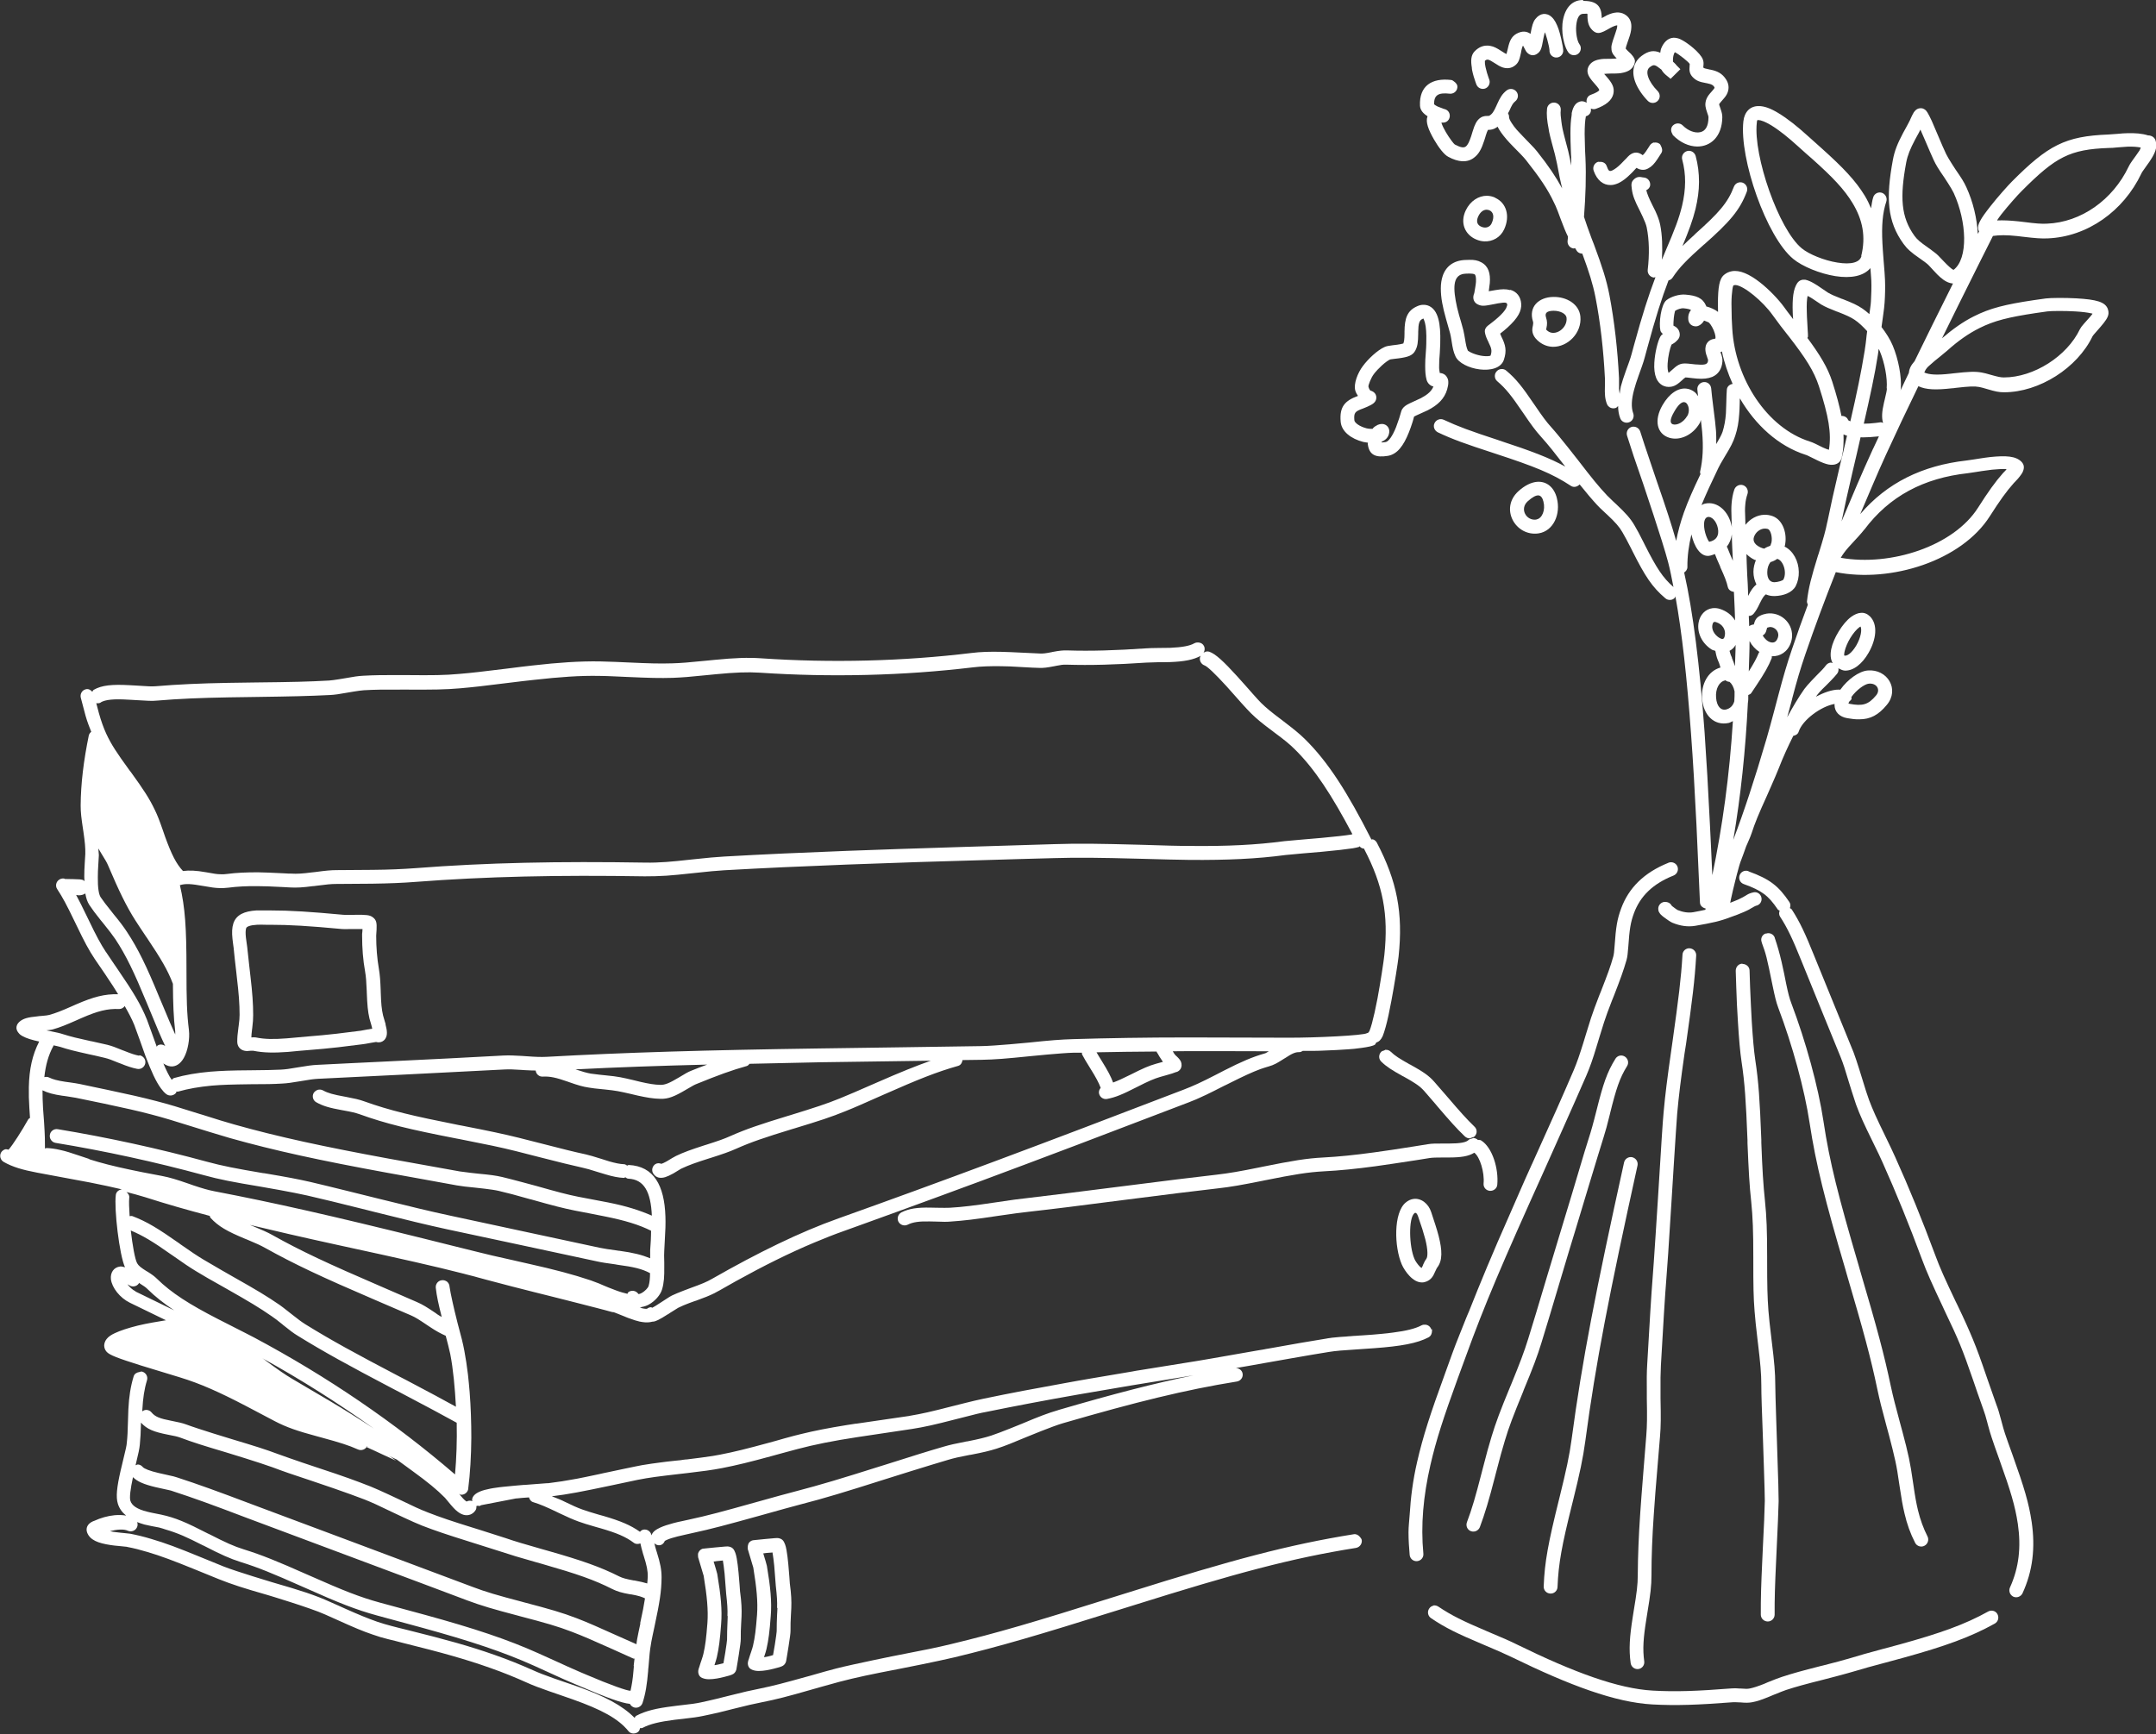 <?xml version="1.0" encoding="UTF-8"?>
<svg id="_レイヤー_2" data-name="レイヤー 2" xmlns="http://www.w3.org/2000/svg" viewBox="0 0 166.83 134.22">
  <rect x="0" y="0" width="166.83" height="134.22" fill="#333333" stroke="none"/>
  <defs>
    <style>
      .cls-1 {
        fill: #fff;
        stroke-width: 0px;
      }
    </style>
  </defs>
  <g id="_本体" data-name="本体">
    <g>
      <path class="cls-1" d="m122.49,0c-.96,0-1.48.78-1.59,1.85-.04.48.01.99.13,1.43.08.31.19.6.34.79.18.23.52.27.75.09.23-.18.27-.52.09-.75-.16-.21-.3-.88-.24-1.46.06-.59.25-.88.53-.88.4,0,.33-.08.34.2,0,.1,0,.15.01.21.03.37.15.67.43.91.27.23.51.19.83.04.07-.03.13-.07.23-.12,0,0,.18-.1.23-.13.15-.08.25-.13.36-.17.09-.03.16-.05.21-.05,0,.01,0,.02,0,.05,0,.13-.05.3-.14.55-.01.04-.03.09-.05.15-.24.68-.29.86-.25,1.16.03.24.16.41.4.65-.12.01-.21.03-.43.03h-.05c-.44,0-.63,0-.86.05-.39.07-.69.24-.85.57-.14.31-.06.59.13.87.06.08.11.16.19.25.03.03.18.2.2.23.25.28.33.42.32.45-.01.06-.19.2-.66.37-.25.09-.37.36-.31.61-.15-.08-.3-.13-.44-.11-.17.03-.33.11-.45.26-.13.16-.21.37-.27.65,0,.05,0,.14-.01.19-.06.37-.09.8-.09,1.37,0,.4.01.82.03,1.28,0,.18.03.59.03.58.01.21,0,.43,0,.64-.07-.37-.15-.8-.23-1.11-.05-.19-.24-.93-.25-.95-.08-.3-.14-.55-.19-.78-.04-.21-.07-.38-.09-.56-.05-.35-.08-.66-.05-.88.03-.29-.17-.55-.47-.59-.29-.03-.56.18-.59.47-.05.43,0,.94.12,1.54.02.09.02.16.04.25.05.25.12.51.2.82,0,.02.2.76.25.93.12.49.2.88.37,1.79.08.41.13.54.19.84-.48-.88-1.05-1.74-1.95-2.87-.12-.15-.27-.32-.49-.54-.09-.09-.48-.49-.57-.59-.19-.2-.35-.37-.49-.52-.18-.21-.3-.37-.4-.53-.14-.21-.22-.39-.21-.48.01-.11-.04-.2-.08-.29.03-.06.06-.09.09-.16.01-.02.01-.02.02-.04.19-.43.28-.59.45-.72.23-.18.28-.52.09-.75-.18-.23-.52-.28-.76-.09-.34.27-.5.54-.76,1.12-.01.02-.01.03-.02.05-.21.47-.33.65-.55.78-.03.02-.04.02-.13.02s-.14,0-.21.01c-.12.02-.22.05-.33.12-.16.1-.28.24-.38.43-.09.17-.16.35-.25.65,0,0-.09.28-.11.36-.15.45-.27.69-.42.8s-.38.09-.85-.16c-.07-.04-.41-.48-.68-.94-.15-.25-.27-.5-.34-.7,0-.02,0-.03-.01-.05.02,0,.04,0,.06,0,.04,0,.06,0,.07,0,.62-.02.71-.89.11-1.05-.03,0-.08-.02-.15-.05-.12-.04-.25-.09-.37-.14-.13-.06-.22-.12-.29-.18t0,0c-.01-.71.32-.92,1.21-.82.29.03.56-.18.59-.47.03-.2-.09-.36-.25-.47-.07-.05-.13-.11-.22-.12-1.51-.18-2.49.46-2.42,1.99.02.36.26.61.59.82,0,0-.01,0-.01.01-.16.42.06,1.01.5,1.78.37.64.79,1.18,1.1,1.34.4.22.76.33,1.1.35.33.01.63-.07.89-.27.38-.28.59-.68.8-1.33.03-.09.12-.37.11-.36.07-.24.13-.37.18-.47,0,0,0,0,0,0,.26,0,.44-.04.67-.19.03-.02.05-.04.07-.06.15.3.38.62.69.98.15.17.31.35.52.56.1.1.49.5.58.59.19.2.33.35.42.47,1.06,1.34,1.69,2.27,2.16,3.28.04.08.08.16.12.25.12.28.2.48.41,1.06.21.56.37.96.55,1.32-.01.11-.01.21-.03.33-.03.29.18.56.47.59.04,0,.07-.03.11-.03.05.07.09.16.15.24.1.13.25.18.41.19.52,1.41.82,2.36,1.02,3.38.38,1.95.62,4.09.73,6.26,0,.14,0,.26,0,.54v.03c-.02.67,0,1.01.15,1.41.1.28.41.42.69.32.08-.03.12-.1.18-.15,0,.33.05.65.16.94.1.28.41.42.69.32.28-.1.42-.41.32-.69-.17-.46-.14-1.07.07-1.84.09-.33.19-.65.36-1.12.02-.05.21-.6.25-.7.09-.26.16-.47.21-.67.02-.07.15-.56.19-.7.66-2.43,1.11-3.84,1.65-5.26.12-.03.23-.09.31-.21.53-.8,1.09-1.37,2.45-2.58,0,0,0,0,.01,0,1.96-1.74,2.74-2.62,3.29-4.08.1-.28-.04-.58-.31-.69-.28-.1-.58.03-.69.31-.47,1.24-1.17,2.03-3,3.66,0,0,0,0,0,.01-.43.38-.67.63-.98.92.49-1.18.8-2.01,1.01-2.87.17-.72.27-1.41.27-2.09,0-.68-.08-1.35-.26-2.01-.08-.28-.37-.46-.66-.38-.28.08-.46.37-.38.66.31,1.15.29,2.3-.01,3.57-.24.99-.54,1.78-1.3,3.55-.01.02-.15.36-.26.63.05-.96.03-1.9-.14-2.73-.07-.33-.19-.65-.37-1.04-.06-.13-.11-.23-.23-.46-.28-.56-.4-.87-.47-1.15.16-.08.28-.2.3-.39.03-.29-.18-.56-.47-.59-.02,0-.05,0-.08-.01-.01,0-.07-.01-.07-.01-.04,0-.07-.02-.11-.02-.17-.02-.33.01-.48.14-.25.21-.27.38-.21.79.07.52.22.9.64,1.72.11.22.16.32.21.44.15.33.25.57.3.8.2.97.22,2.1.08,3.3-.03.29.18.55.47.59.05,0,.08-.03.13-.03-.54,1.43-1,2.85-1.66,5.26-.04.14-.17.62-.19.7-.05.17-.1.36-.19.6-.03.1-.23.64-.25.69-.18.5-.29.85-.39,1.21-.05.21-.06.38-.09.57-.02-.17-.06-.27-.05-.58,0-.01,0-.46,0-.64-.11-2.21-.36-4.41-.74-6.41-.23-1.19-.56-2.21-1.2-3.93-.03-.07-.13-.35-.18-.46-.3-.79-.43-1.21-.59-1.68.12-1.59.18-3.11.11-4.59,0,0-.02-.41-.03-.58-.01-.3-.01-.56-.02-.83,0-.13-.01-.27-.01-.4,0-.59.03-1.05.09-1.35,0-.02,0-.01,0-.03.12-.03.24-.1.32-.22.08-.12.09-.25.07-.38.12.05.26.07.39.02.78-.28,1.23-.65,1.35-1.15.11-.5-.09-.85-.57-1.39-.12-.14-.1-.12-.14-.16.12-.01.23-.03.52-.03h.05c.44,0,.67-.01.91-.07.41-.09.72-.29.86-.66.01-.03.01-.05.01-.08,0,0,.04,0,.04,0-.01,0-.02-.03-.03-.03,0,0,0,0,0,0,.01-.05.03-.1.02-.15-.01-.09-.04-.17-.09-.25-.04-.07-.09-.13-.15-.2-.04-.05-.08-.1-.14-.15-.03-.03-.19-.18-.21-.2-.06-.06-.09-.1-.12-.13,0-.07.03-.21.18-.62.02-.07.04-.12.06-.17.12-.34.18-.59.19-.83.03-.39-.09-.73-.39-.96-.37-.28-.79-.28-1.26-.11-.16.06-.31.13-.49.24-.04.02-.09.05-.15.08,0-.03,0-.05,0-.1-.03-.82-.39-1.24-1.42-1.23Z"/>
      <path class="cls-1" d="m119.43,1.08c-.23.03-.45.16-.63.4-.18.23-.25.5-.37,1.14-.3-.21-.65-.25-1.1,0-.37.22-.52.54-.65,1.12-.01.05-.02.09-.04.17-.03.14-.05.21-.07.27-.07-.03-.14-.06-.38-.22-.37-.24-.59-.36-.88-.41-.44-.08-.86.06-1.21.43-.28.29-.3.72-.21,1.25.01.07,0,.12.02.19.03.17.08.34.13.52.07.22.2.61.19.56.08.28.38.44.66.36.28-.08.44-.39.36-.67,0,.02-.13-.37-.19-.56-.04-.15-.08-.3-.11-.43-.04-.18-.06-.33-.05-.44,0-.02,0-.04,0-.05.16-.15.27-.14.7.14.35.23.45.28.65.36.35.12.69.09.99-.15.25-.2.33-.41.44-.92.02-.09.03-.13.03-.17.06-.29.12-.43.14-.43,0,0,0,0,.01,0,0,.02,0,.01.03.06,0-.01.13.27.19.36.19.29.56.45.91.17.25-.2.3-.39.43-1.11,0-.04.04-.17.04-.19.04-.2.05-.21.08-.33.02.05.03.05.05.11.09.25.17.57.24.87.03.12.05.24.06.33,0,.04.01.07.01.09,0,0,0,0,0-.04-.03.29.18.56.47.59.29.03.55-.17.59-.47.02-.15-.06-.55-.15-.96-.06-.26-.13-.54-.21-.77-.15-.42-.31-.73-.53-.93-.2-.19-.43-.26-.66-.24Z"/>
      <path class="cls-1" d="m126.46,5.11c-.12.37-.09.78.07,1.22.19.52.57,1.06.98,1.48.21.21.55.21.76,0,.21-.21.21-.54,0-.76-.73-.74-1.02-1.55-.61-1.85.32-.24.39-.21.9.19.1.18.23.33.49.53.12.09.16.13.2.17.01.01.02.01.02.01.76-.75.76-.75.76-.75,0,0,0,0-.02-.01-.02-.02-.16-.16-.23-.23-.04-.04-.07-.07-.13-.15-.08-.09-.13-.12-.19-.18-.02-.13-.01-.4.07-.61.03-.07.05-.1.07-.13.34.17,1.11.79,1.15.92,0-.01,0,.01-.01.11,0,.02,0,.01,0,.03-.04.37,0,.62.25.88.27.27.51.36,1.02.45.08.01.1.02.14.03.29.06.4.12.5.27.04.06.04.08-.19.34-.1.11-.11.12-.15.17-.16.19-.26.36-.31.55-.08.32-.04.53.11.96.07.19.09.26.09.32,0,.72-.25,1.08-.64,1.16-.4.09-.93-.1-1.35-.52-.21-.21-.54-.21-.76,0-.18.18-.18.45-.04.66.02.03.01.07.04.09.57.58,1.24.87,1.87.88,1.04.01,1.93-.76,1.95-2.26,0-.23-.04-.38-.15-.7-.08-.22-.1-.29-.09-.33,0-.01.04-.06.1-.13.03-.04.04-.05.13-.15.22-.25.34-.39.42-.61.13-.34.09-.7-.13-1.03-.29-.44-.65-.63-1.2-.74-.04,0-.06-.01-.15-.03-.27-.05-.34-.08-.4-.13,0-.01,0-.01,0-.03,0-.01,0-.02,0-.03.03-.25.03-.37-.03-.55-.16-.5-1.21-1.35-1.78-1.6-.17-.07-.34-.1-.49-.1-.45.02-.79.37-.98.88-.03.09-.03.19-.05.28-.49-.21-.9-.16-1.45.25-.18.14-.32.29-.42.46-.06.1-.1.2-.14.3"/>
      <path class="cls-1" d="m128,11.02c-.13.03-.26.11-.34.24,0,0-.22.35-.3.46-.11.16-.18.24-.25.29-.03-.02-.06-.04-.07-.05-.35-.25-.74-.19-1.08.17-.04.05-.22.24-.24.25-.11.12-.2.21-.29.3-.24.24-.47.41-.65.5-.24.11-.31.08-.46-.34-.08-.23-.32-.34-.55-.31-.04,0-.08-.02-.13,0-.28.1-.42.41-.32.69.27.76.76,1.12,1.33,1.1.19,0,.38-.06.59-.15.31-.15.61-.38.93-.7.11-.1.21-.21.33-.34.01-.01.08-.08.13-.14.17.1.34.17.57.15.13-.01.24-.05.36-.12.25-.13.46-.36.68-.69.09-.13.32-.5.31-.48.11-.17.07-.36-.01-.52-.04-.08-.06-.16-.14-.21-.12-.08-.27-.11-.4-.08Z"/>
      <path class="cls-1" d="m115.7,15.3c-.21-.1-.42-.14-.64-.15-.65,0-1.29.4-1.64,1.13-.46.96-.07,1.88.8,2.25.21.09.41.14.63.15.64.03,1.25-.3,1.54-.93.48-1.04.17-2.05-.69-2.44Zm-.28,1.99c-.14.3-.47.4-.79.26-.32-.13-.43-.41-.24-.81.16-.34.4-.51.64-.51.08,0,.16.02.23.05.29.13.4.49.16,1.01Z"/>
      <path class="cls-1" d="m116.85,22.45c-.32-.09-.66-.08-1.13,0-.05.01-.31.06-.52.09,0-.03.01-.08.01-.09.03-.22.05-.38.07-.54.06-.75-.1-1.31-.66-1.61-.27-.15-.56-.2-.92-.19-.08,0-.15,0-.29.01-.03,0-.02,0-.04,0-.89.04-1.49.49-1.74,1.25-.09.28-.14.59-.14.94,0,.35.03.73.11,1.15.07.37.16.76.29,1.21.04.15.28.97.32,1.13.04.15.06.28.11.57,0,0,0,0,0,.01.09.59.15.86.3,1.19.46,1.05,3.32,1.58,3.75.27.23-.7.14-1.13-.21-1.82t0-.01c-.05-.1-.05-.13-.08-.19.23-.18.41-.32.59-.49.37-.34.66-.66.84-.99.15-.27.22-.55.2-.83-.04-.56-.35-.94-.84-1.08Zm-.3,1.39c-.11.21-.32.45-.61.71-.17.16-.34.29-.57.47-.01.01-.18.14-.21.16-.03.03-.06.06-.09.08-.03.02-.05.05-.07.08-.09.12-.13.24-.09.43.05.24.12.41.28.73t0,.01c.23.46.27.64.15,1.01-.01.03-.3.09-.78,0-.26-.05-.53-.14-.74-.24-.09-.05-.17-.09-.22-.13-.01,0-.02-.02-.02-.02,0,0,0,0,0,0,0-.01,0-.01,0,0-.1-.22-.14-.42-.22-.91,0,0-.08-.49-.13-.68-.04-.18-.29-1.03-.33-1.16-.12-.42-.2-.78-.26-1.12-.25-1.4-.04-2.04.77-2.08.03,0,.23-.01.29-.01.2,0,.32.02.4.06.08.04.13.22.11.59-.01.13-.03.27-.06.45,0,.03-.06.33-.07.41,0,0,0,0,0,0h0c-.04.11-.06.16-.07.25-.03.25.07.5.34.63.32.15.49.13,1.3-.03.11-.02.18-.03.25-.05.6-.1.71-.08.73.1,0,.04-.02.12-.07.23Z"/>
      <path class="cls-1" d="m122.29,24.5c-.09-.96-1.06-1.54-2.1-1.52-1.13.02-1.93.77-1.57,1.9.03.09.02.15,0,.29-.03.15-.04.19-.05.29-.02.36.14.67.49.96.34.28.72.41,1.1.42,1.14.02,2.25-1.06,2.13-2.34Zm-2.55,1.1c-.06-.05-.09-.08-.1-.1,0-.01,0-.03.02-.1.07-.31.07-.53-.03-.84-.11-.34.07-.5.58-.51.55,0,.99.25,1.01.55.08.82-.91,1.48-1.48,1Z"/>
      <path class="cls-1" d="m111.93,29.13c-.12-.16-.29-.24-.47-.26-.02,0-.04,0-.05,0-.03-.16-.06-.32-.05-.55,0-.09.01-.42.01-.45,0-.01.03-.37.04-.53.03-.48.05-.92.04-1.35-.01-.69-.09-1.24-.27-1.65-.21-.49-.6-.77-1.06-.75-.15,0-.31.04-.48.12-.75.34-.95.92-.96,1.96v.14c0,.47-.04.64-.09.77-.01,0-.01.01-.03.01-.1.03-.25.06-.46.09-.05,0-.29.04-.33.04-.33.04-.49.07-.64.14-.54.24-1.26.91-1.68,1.48-.39.52-.72,1.36-.58,1.88.05.18.13.29.21.42-1.01.37-1.44.83-1.34,1.99.06.77.81,1.33,1.74,1.57.13.03.25.04.37.06,0,.04-.02.09-.01.12.11.85.63,1.05,1.55.9.73-.12,1.22-.79,1.63-1.82.1-.24.18-.49.27-.76.03-.08.1-.34.13-.46.09-.06.84-.38,1.06-.49.78-.4,1.29-.89,1.5-1.61.06-.22.1-.41.09-.58,0-.16-.05-.3-.15-.43Zm-1.93,1.66c-.17.09-.96.43-1.12.53-.22.13-.38.28-.45.51,0,0-.13.45-.16.54-.08.24-.16.47-.24.68-.28.71-.59,1.13-.81,1.16-.2.03-.28.03-.32.03,0,0,0,0,0,0,0,0,.02-.04.02-.06.31-.13.54-.35.58-.73.04-.34-.21-.63-.55-.64-.13,0-.22.02-.34.07-.13.06-.28.16-.37.26-.01.01-.01.04-.03.05-.15,0-.28,0-.46-.04-.55-.14-.93-.43-.95-.62-.05-.59.04-.69.68-.92,0,0,.59-.22.8-.4.03-.03.07-.06.1-.1.07-.09.12-.2.12-.35,0-.17-.08-.31-.19-.4-.05-.04-.1-.07-.15-.09-.03-.01-.05-.02-.07-.03-.02,0-.04-.01-.04-.01,0,0-.01,0-.03-.02-.04-.05-.09-.13-.13-.28-.03-.11.2-.69.41-.97.32-.43.92-.98,1.26-1.14.01,0,.13-.03.34-.05.03,0,.29-.03.34-.04.71-.1,1.06-.21,1.27-.59.18-.34.22-.63.23-1.32v-.14c.01-.66.09-.89.33-1,.05-.02.06-.03.07-.03.01,0,.02.04.05.11.11.25.17.68.18,1.24,0,.39,0,.8-.04,1.25-.01.13-.04.53-.04.58,0,.03-.01.37-.01.47,0,.44.02.77.11,1.1.07.24.24.42.47.5.02,0,.04,0,.06,0-.13.34-.42.62-.92.88Z"/>
      <path class="cls-1" d="m120.47,38.55c-.22-.86-.81-1.32-1.54-1.26-.44.04-.93.27-1.42.71-1.5,1.34-.24,3.54,1.54,3.28,1.18-.18,1.73-1.53,1.42-2.72Zm-1.58,1.66c-.79.12-1.33-.83-.67-1.42.37-.33.63-.46.82-.45.19.01.32.19.39.48.17.65-.1,1.32-.55,1.38Z"/>
      <path class="cls-1" d="m28.38,112c.12-.27,0-.58-.27-.7-.8-.36-1.48-.58-2.97-.98-.2-.05-.24-.06-.33-.09-1.46-.4-2.27-.67-3.08-1.1-.14-.07-1.82-.96-2.2-1.16-2.14-1.12-3.64-1.79-5.32-2.31-.09-.03-2.16-.65-2.67-.82-.13-.04-.25-.08-.37-.11-.64-.21-1.17-.39-1.56-.53-.05-.02-.07-.02-.12-.04.35-.15.8-.31,1.42-.46,1.07-.27,2.57-.53,3.05-.58.12-.01.22-.08.31-.16.74.36,1.41.69,2.83,1.38.84.41,1.47.83,2.81,1.81.01.01,1.53,1.1,2.15,1.47.06.04,2.13,1.26,2.73,1.62,2.49,1.49,4.24,2.61,5.86,3.81"/>
      <path class="cls-1" d="m166.82,10.98c-.03-.25-.2-.41-.4-.47-.05-.02-.09-.02-.13-.03-.02,0-.04,0-.07,0-.47-.15-.99-.19-1.64-.17-.21,0-.4.02-.74.05-.4.03-.52.04-.7.05-3.34.13-4.66.83-7.46,3.64-.31.31-1.13,1.23-1.66,1.91-.37.47-.65.85-.8,1.14-.13.24-.18.43-.15.64.01.07.04.12.07.17-.04.08-.06.11-.1.19-.06-1.19-.36-2.46-.88-3.6-.19-.42-.39-.73-.84-1.38,0,0-.57-.86-.73-1.2-.19-.4-.33-.73-.64-1.46,0-.01-.34-.8-.47-1.1-.04-.09-.12-.25-.19-.39-.06-.1-.11-.2-.15-.27-.04-.06-.07-.1-.11-.15-.04-.04-.09-.07-.15-.11-.12-.07-.27-.09-.43-.04-.12.04-.2.1-.27.18-.03.03-.06.07-.09.11-.03.06-.07.12-.11.2-.01.03-.03.05-.04.08-.06.12-.16.35-.14.31-.07.15-.15.29-.25.48,0,0-.23.41-.29.53-.43.81-.66,1.38-.79,2.08-.55,2.96-.44,4.76.82,6.5.29.4.61.68,1.22,1.1.04.03.18.12.21.15.15.1.25.18.34.25.13.1.19.16.59.6.2.22.34.36.49.49.34.3.66.46.98.48-1.1,2.2-2.17,4.36-2.97,6.01-.15.17-.27.34-.34.5-.05.12-.09.24-.1.36,0,.01,0,.03,0,.04-.24.48-.43.91-.65,1.37,0-.02.02-.07.02-.09.08-.99-.19-2.35-.62-3.38-.2-.48-.51-.97-.87-1.44.07-.59.21-1.37.24-1.91.04-.61.05-1.18.03-1.73-.02-.41-.04-.71-.11-1.53-.05-.63-.07-.95-.09-1.32-.07-1.35.01-2.35.3-3.22.09-.28-.06-.58-.34-.68-.28-.09-.58.06-.67.34-.09.27-.12.57-.17.86-.14-.33-.29-.65-.49-.98-.72-1.17-1.65-2.15-3.32-3.65-.07-.06-.83-.74-1.05-.94-.84-.76-1.57-1.35-2.33-1.81-.58-.35-1.08-.54-1.52-.53-.65,0-1.09.45-1.17,1.18-.32,2.88,1.78,8.94,3.86,10.65.7.58,2.06,1.14,3.26,1.33,1.21.19,2.18,0,2.71-.62.02.33.06.71.07.96.02.51,0,1.05-.03,1.62-.01.27-.09.7-.12.98-.18-.16-.36-.31-.54-.43-.4-.27-.75-.43-1.54-.74-.01,0,0,0-.02,0-.56-.22-.82-.33-1.1-.49-.02-.01-.48-.33-.65-.44-.05-.04-.11-.07-.16-.11-.24-.15-.44-.27-.61-.34-.12-.05-.22-.09-.33-.11-.24-.03-.47.03-.63.26-.31.46-.39,1.19-.35,2.3,0,.15.02.33.03.49-.04-.06-.09-.11-.11-.15-.24-.31-.43-.56-.6-.8-.39-.54-1.15-1.35-1.86-1.9-.81-.63-1.55-.97-2.17-.86-.21.04-.41.12-.59.27-.39.31-.48.99-.49,2.22,0,.21,0,.44.01.66-.22-.18-.58-.34-.92-.43,0-.01,0-.03,0-.04-.27-.62-.76-.8-1.61-.87-.47-.04-1.1.15-1.46.43-.43.34-.6,1.79-.47,2.35.03.12.11.19.19.27-.01,0-.02.01-.03.02-.02.01-.02.01-.05.04-.04.03-.04.03-.11.13-.21.37-.43,1.29-.47,2.03-.03.47.02.88.15,1.2.2.47.62.74,1.15.66.18-.03.33-.1.49-.21.1-.07.16-.12.34-.28.12-.12.19-.17.25-.21.03-.02.03-.02.01-.02.11,0,.19.01.51.05.17.02.28.03.39.04.49.04.86,0,1.19-.13.47-.2.75-.62.79-1.2.01-.23-.03-.4-.14-.68,0,0,0,0,0-.01,0-.02,0-.01-.01-.03.04-.01.07-.03.11-.05.18.87.47,1.71.83,2.51-.24.04-.44.21-.45.46-.02.28-.03.48-.04.96-.01.43-.02.62-.03.86-.04.54-.12.98-.26,1.43-.09.27-.3.61-.49.95,0-.34.01-.67-.02-1.05-.04-.49-.08-.83-.2-1.76-.09-.71-.13-1.07-.17-1.5-.03-.3-.28-.52-.58-.49-.29.03-.52.29-.49.58.01.15.04.36.06.51-.08-.1-.15-.21-.25-.3-.2-.16-.41-.25-.63-.28-.65-.09-1.35.36-1.88,1.28-.67,1.16-.44,2.22.53,2.52.82.25,1.82-.21,2.35-1.13.05-.08.06-.17.09-.25.03.27.08.65.1.9.1,1.19.06,2.15-.16,3.11-.01.07.02.12.03.19-.57,1.19-.96,2.07-1.28,2.96-.27.76-.46,1.48-.6,2.2-.35-1.22-.76-2.5-1.52-4.68,0-.03-.94-2.74-1.26-3.78-.09-.28-.39-.44-.67-.36-.28.09-.44.39-.35.68.33,1.06.62,1.92,1.26,3.76,0,.03,1.48,4.35,1.92,6.04.15.57.28,1.24.41,1.91-.83-.72-1.32-1.49-2.2-3.23-.06-.12-.09-.18-.12-.24-.29-.58-.48-.94-.7-1.31-.31-.53-.68-.94-1.38-1.6,0,0-.21-.2-.27-.25-.19-.18-.33-.32-.46-.45-.67-.71-1.17-1.33-2.27-2.76,0,0-1.44-1.85-2.04-2.51-.4-.44-.7-.85-1.31-1.75-.02-.03-.03-.03-.05-.07-.9-1.33-1.38-1.94-2.13-2.57-.11-.1-.25-.14-.39-.13-.14.01-.27.07-.37.19-.1.11-.14.25-.13.39.01.14.07.27.19.37.65.55,1.09,1.11,1.94,2.36l.05.07c.64.95.96,1.38,1.4,1.87.55.61,1.01,1.19,1.87,2.3-1.24-.68-2.64-1.21-5.08-2.01-.07-.02-.07-.02-.14-.05-2.14-.7-3.09-1.05-4.18-1.56-.13-.06-.28-.07-.41-.02-.13.04-.25.15-.31.28-.13.27,0,.58.26.71,1.14.54,2.12.89,4.3,1.6.07.02.07.02.15.05,3.03.99,4.4,1.54,5.84,2.49.22.15.5.08.68-.11.47.59,1.02,1.24,1.35,1.59.14.15.29.3.5.49.06.06.29.27.28.26.63.59.94.94,1.18,1.36.2.35.39.69.67,1.25.03.06.06.12.12.24.96,1.91,1.51,2.76,2.53,3.62.11.1.25.14.39.13s.27-.07.36-.19c.02-.03.01-.06.03-.09.51,2.8.9,6.36,1.21,10.65.16,2.15.29,4.41.42,7.04.06,1.33.24,5.41.27,6.01.01.25.21.41.44.46,0,.03-.01.07-.02.1-.29.06-.55.12-.95.19-.37.06-.78,0-1.2-.17-.02,0-.22-.15-.38-.27-.04-.03-.05-.04-.08-.07-.06-.12-.17-.22-.31-.26-.08-.02-.15-.04-.25-.03-.29.03-.52.3-.47.61.01.12.05.19.11.27.02.03.05.06.07.09.06.06.16.15.27.23.24.18.49.35.63.41.6.25,1.2.34,1.78.24,1.28-.22,1.95-.37,2.67-.65.01,0,.46-.17.58-.21.38-.15.67-.27.93-.41.04-.02.08-.05.13-.08.03-.01.12-.07.13-.07.08-.05.13-.08.18-.1.04-.02.06-.03.07-.03.29-.05.48-.32.43-.61s-.32-.49-.61-.43c-.12.02-.24.06-.36.11-.09.04-.17.09-.28.16-.01,0-.18.11-.21.12-.22.12-.46.23-.81.36-.03.01-.09.04-.15.06.03-.13.04-.22.06-.3.1-.46.21-.93.32-1.36.04-.18.09-.35.13-.52.14-.54.26-.95.35-1.16.13-.33.25-.69.37-1.02.04-.09.1-.23.11-.25.16-.36.26-.6.31-.76.27-.83.54-1.48,1.18-2.89,0-.01.68-1.52.91-2.11.36-.93.74-1.75,1.14-2.55.19-.04.36-.13.42-.33.29-.9,1.73-1.96,2.78-2.14,0,.03-.01.05-.01.08.01.54.39.92.98,1.02.34.06.65.1.94.09.85,0,1.48-.33,2.13-1.12,1.01-1.21.03-2.79-1.48-2.66-.69.06-1.56.71-2.1,1.46,0,.01-.01.02-.02.03-.04,0-.07-.01-.11-.01-.56,0-1.18.24-1.78.55.18-.25.35-.45.78-.86,0,0,.65-.64.87-.93.09-.12.12-.27.09-.41.16.08.32.17.49.18.67.03,1.35-.52,1.83-1.35.61-1.04.76-2.22.12-2.85-.21-.2-.44-.29-.69-.27-.25.01-.51.13-.76.31-.34.25-.67.65-.96,1.12-.58.95-.81,1.87-.47,2.46-.06-.01-.12-.05-.17-.04-.13.02-.26.09-.35.21-.18.24-.35.41-.75.81,0,0-.69.7-.92,1.02-.47.67-.91,1.41-1.33,2.19.1-.37.12-.42.31-1.14.04-.13.06-.25.09-.36.34-1.3.62-2.25,1.01-3.39.71-2.08,1.5-4.19,2.35-6.34,4.29.85,9.74-.89,11.92-4.33.76-1.19,1.27-1.91,1.86-2.57-.04.04.2-.2.32-.34.05-.06.09-.11.13-.16.1-.13.19-.25.24-.37.06-.13.09-.27.08-.4-.01-.13-.07-.26-.19-.38-.21-.21-.51-.34-.91-.39-.4-.05-.88-.03-1.48.03-.27.03-.54.07-.86.12.06-.01-.87.14-1,.15-3.43.39-6.15,1.73-8.22,4.15.65-1.5,1.24-2.96,1.97-4.55.81-1.77,1.63-3.5,2.53-5.35.61.28,1.35.3,2.61.16.07,0,.15-.01.27-.03,1.05-.12,1.45-.14,1.83-.07.16.03.3.07.64.17.6.18.89.24,1.28.24,2.73,0,5.68-1.89,6.85-4.34.02-.04.04-.07.49-.58.05-.05.09-.1.13-.15.37-.43.58-.72.61-1.01.01-.1,0-.19-.03-.3-.17-.63-.94-.8-2.46-.89-.89-.05-2-.04-2.37.01-.52.07-.67.1-.92.13-2.21.33-3.39.62-4.65,1.26-.82.41-1.61.97-2.45,1.69.88-1.79,1.7-3.45,2.93-5.91.03-.07.61-1.21,1.01-2.01.49-.07,1.04-.08,1.88.01.12.01.22.02.42.05,1.01.12,1.42.15,1.93.13,3.08-.12,5.87-2.11,7.25-5.01.06-.12.02-.07.47-.7.12-.16.2-.28.28-.41.31-.48.46-.88.4-1.28Zm-22.78,8.83c-.12.49-.77.69-1.87.51-1.02-.16-2.21-.65-2.75-1.1-1.79-1.47-3.76-7.18-3.48-9.71.02-.22.03-.22.11-.22.19,0,.54.13.96.38.68.41,1.37.97,2.16,1.69.22.2.99.89,1.06.94,1.6,1.43,2.47,2.35,3.11,3.4.8,1.31,1.05,2.63.68,4.11Zm-11.32,6.4s-.02,0-.02,0c-.17.03-.28.06-.42.15-.2.14-.31.36-.32.62,0,.22.03.37.14.66,0,0,0,0,0,.01.06.15.07.2.07.23-.02.31-.19.38-.83.33-.1,0-.2-.01-.36-.03-.36-.04-.45-.05-.6-.05-.39,0-.6.13-1.01.51-.13.12-.18.16-.23.2-.01.01-.02.02-.03.02,0,0,0,0,0,0,0,0,0,0,0,0,0,0,0,0,0-.01-.06-.14-.09-.39-.07-.72.03-.54.18-1.19.3-1.46.05-.03.09-.05.12-.07.09-.05.17-.11.23-.17.22-.19.34-.39.27-.7-.04-.19-.15-.32-.29-.43-.06-.04-.12-.07-.18-.1,0-.13,0-.35.03-.61.02-.18.05-.35.08-.47,0-.03.02-.04.03-.07.16-.11.47-.21.65-.19.3.03.46.07.57.13-.15.18-.24.41-.21.74.02.25.19.48.49.52.18.03.31-.03.43-.11.12-.08.22-.19.3-.33.16.06.35.13.39.17.14.14.35.5.44.82.08.28.06.4.03.43Zm-2.17,5.99c-.29.5-.79.73-1.1.64-.22-.07-.27-.34.09-.96.31-.55.56-.75.75-.76.06,0,.12.02.17.05.23.19.31.67.1,1.03Zm12.56,22.08c.06-.06.13-.1.16-.19.01-.05-.01-.09-.01-.13,0-.01,0-.01.01-.03.38-.53,1.01-.99,1.34-1.02.61-.06.93.47.56.91-.6.72-1.04.84-2.05.65-.06-.01-.07-.02-.09-.03,0-.03.06-.12.08-.17Zm-.38-3.85c.07-.31.23-.7.45-1.06.22-.36.48-.67.7-.83.04-.03.06-.03.09-.05.12.25.02.86-.33,1.46-.36.61-.74.86-.94.78,0-.07,0-.17.03-.3Zm-2.88-27.54c.07.04.12.06.21.11.05.03.1.06.15.09.12.08.65.44.72.48.33.19.61.31,1.22.55.01,0,0,0,.02,0,.71.28,1.02.42,1.34.63.33.22.66.54.97.88-.07.48-.07.74-.18,1.42-.01.07,0,.07-.02.14-.26,1.61-.6,3.25-1.1,5.42-.07-.04-.16-.07-.17-.1-.08-.22-.3-.33-.52-.32-.15-.76-.37-1.59-.71-2.65-.35-1.09-.97-2.1-1.92-3.38,0-.04.04-.07.04-.11,0-.12,0-.26-.02-.46,0-.08-.03-.5-.03-.57-.02-.36-.04-.61-.04-.87-.02-.59,0-.99.07-1.29Zm-5.85,1.77c-.01-.41-.02-.8-.02-1.16,0-.44.03-.81.07-1.08.02-.14.04-.25.07-.32.05-.03.1-.04.18-.04.64.05,2.1,1.25,2.86,2.32.18.25.38.52.62.84.15.19.7.9.65.83,1.31,1.69,1.94,2.68,2.32,3.85.75,2.33.98,3.62.77,4.91-.12-.04-.24-.07-.45-.17-.05-.03-.55-.27-.61-.3-.17-.08-.31-.14-.42-.17-3.31-1.05-5.77-4.84-6-8.74-.01-.26-.03-.48-.04-.76Zm-1.5,43.11c-.07-1.48-.14-3.13-.19-4.02-.13-2.65-.26-4.91-.41-7.07-.38-5.22-.89-9.31-1.58-12.37.14-.1.25-.24.25-.42-.01-.87.11-1.68.31-2.53.21.93.69,1.72,1.34,1.66.19-.02.32-.09.48-.14.1.27.19.49.41.97,0,.01,0,.02,0,.03.35.77.49,1.12.59,1.56.06.22.25.34.47.37.05.96.07,1.6.09,2.21-.24-.4-.64-.72-1.16-.89-.21-.07-.4-.08-.59-.06-.56.07-.98.52-1.08,1.14-.12.76.26,1.58,1.02,2.06.1.06.19.06.28.1.05.23.08.44.2.73.02.06.04.09.09.21.07.18.06.23.11.35-.98.28-1.51,1.3-1.42,2.42.09,1.22.9,2.12,2.06,1.87.12-.03.21-.1.32-.14-.26,4.16-.8,8.15-1.6,11.96Zm-.36-27.76c.3-.06.68.31.79.88.11.56-.12.93-.67,1.04-.03-.03-.05-.05-.08-.11-.12-.21-.22-.49-.28-.79-.11-.61,0-.97.25-1.02Zm1.47,2.31c.22-.27.35-.59.4-.96,0,.62.05,1.34.08,2.04-.03-.06-.34-.77-.44-1.05,0-.01-.03-.02-.03-.03Zm-.12,10.33s.02,0,.03,0c.08.08.19.11.31.12.17.14.32.39.39.74,0,.25,0,.51-.02.76-.09.33-.31.56-.64.64-.41.09-.72-.26-.77-.91-.06-.69.24-1.25.7-1.34Zm-.46-3.29c-.4-.26-.59-.65-.53-.98.04-.22.12-.29.29-.23.51.16.75.59.68,1.01-.05.31-.16.37-.43.2Zm.99,1.54c-.05-.12-.07-.15-.09-.2-.06-.15-.06-.22-.1-.33.19-.1.36-.25.47-.46,0,.56-.04,1.1-.05,1.65-.06-.19-.13-.38-.24-.65Zm7.38-10.52c-.14.71-.3,1.27-.69,2.52-.01.04-.01.04-.03.08-.52,1.68-.74,2.51-.86,3.57,0,.09.04.16.07.25-.43,1.15-.84,2.29-1.22,3.42-.4,1.17-.68,2.15-1.03,3.46-.03.11-.66,2.52-.94,3.47-.95,3.24-1.73,5.6-2.58,7.85.58-3.41.95-6.95,1.13-10.6.04-.19.03-.4.03-.61.08-.04.18-.07.23-.15.06-.09.37-.56.42-.63.6-.9.92-1.45,1.17-2.09.01-.04-.01-.08,0-.13.65.02,1.23-.34,1.48-1.06.06-.18.09-.36.09-.53.02-1.04-.93-1.87-1.97-1.71-.17.03-.35.08-.52.17-.28.14-.39.35-.47.67-.14.01-.26.06-.36.13,0-.21-.02-.56-.03-.79.15,0,.29-.06.39-.19.16-.2.27-.38.45-.76.01-.02,0-.02.02-.04.2-.41.31-.57.46-.68.2.09.43.14.7.13.65-.02,1.33-.25,1.61-.77.17-.33.25-.72.24-1.1-.01-.83-.43-1.63-1.1-1.96,0-.02.01-.03.02-.05.21-.93-.14-2-.93-2.3-.22-.08-.45-.12-.67-.11-.56.02-1.09.32-1.45.78,0-.12,0-.21-.01-.38-.03-.64-.03-.88,0-1.19.02-.29.08-.56.17-.82.09-.28-.06-.58-.34-.68-.28-.09-.58.06-.68.34-.12.35-.18.71-.21,1.08-.03.37-.02.63,0,1.32.01.25.02.43.02.58,0-.06-.01-.12-.02-.17-.21-1.09-1.08-1.95-2.07-1.72-.1.02-.17.07-.26.11.34-.83.76-1.74,1.3-2.86.11-.22.22-.43.43-.77.02-.03.04-.06.07-.12.46-.75.65-1.12.81-1.61.18-.54.27-1.07.31-1.69.02-.25.03-.46.04-.9,0-.16,0-.21.01-.31,1.2,2.06,2.97,3.69,5.09,4.37.11.03.07.02.71.33.06.03.12.06.18.09.37.18.64.28.88.33.48.09.92-.06,1.03-.57.13-.59.15-1.16.13-1.76.08.04.18.07.27.1-.1.45-.16.7-.28,1.22-.17.7-.24.96-.32,1.32-.4,1.68-.67,2.92-.92,4.14Zm-4.34,1.64c-.02.09-.05.16-.08.22-.16.06-.33.12-.46.22-.09-.02-.19-.04-.31-.1-.52-.25-.63-.59-.42-.96.16-.29.45-.47.73-.49.09,0,.19,0,.28.03.2.08.37.6.27,1.08Zm.45,1.23c.46.09.79,1.03.49,1.6-.04.08-.4.2-.7.21-.35,0-.56-.28-.55-.79,0-.31.1-.58.25-.77.19-.05.36-.13.52-.25Zm-1.76.07s.08.02.12.03c-.11.28-.19.58-.19.9,0,.37.09.69.23.98-.24.2-.43.46-.64.89-.02-.36,0-.45-.03-.9-.02-.35-.03-.51-.04-.7-.04-.7-.04-1.11-.06-1.64.17.17.37.32.62.44Zm-.43,8.64c.02-.78.06-1.55.06-2.35.18.35.45.64.77.85-.01.02-.04.02-.05.05-.17.43-.42.88-.78,1.45Zm1.07-2.77c.07-.05.14-.1.19-.17.07-.11.1-.2.14-.37.01-.04.02-.06.02-.07.1-.04.21-.06.31-.05.37.05.66.43.52.82-.11.32-.29.42-.55.36-.25-.06-.47-.27-.62-.52Zm7.87-8.2c1.94-2.59,4.58-3.99,8.02-4.37.16-.02,1.13-.17,1.04-.16.3-.04.57-.08.82-.11.42-.04.77-.06,1.04-.05.05,0,.05.02.09.02-.11.12-.26.28-.25.26-.63.71-1.17,1.47-1.96,2.71-1.89,2.98-6.76,4.56-10.62,3.88,0-.01.01-.03.02-.04.12-.2.28-.44.58-.78.07-.07.68-.74.77-.84.2-.22.34-.39.45-.53Zm.68-6.27c-.9,1.96-1.66,3.78-2.44,5.63.23-1.14.49-2.3.86-3.88.09-.36.15-.62.31-1.32.13-.56.19-.83.3-1.31.06,0,.11.01.17.01.36,0,.73-.03,1.14-.07.03,0,.08-.01.11-.01-.14.31-.3.64-.45.96Zm1.07-4.67c-.01.19-.05.36-.17.87-.03.1-.04.17-.06.25-.16.69-.19,1.14-.07,1.56-.06-.01-.12-.06-.19-.05-.21.03-.26.03-.37.05-.34.04-.64.06-.93.06.49-2.14.85-3.78,1.1-5.39.01-.07,0-.07.02-.15.02-.12.01-.14.03-.25.03.06.07.12.09.18.37.89.6,2.08.53,2.89Zm4.66-2.91c.88-.79,1.68-1.34,2.5-1.75,1.14-.57,2.23-.84,4.34-1.16.24-.03.39-.06.91-.13.29-.04,1.33-.05,2.16,0,.51.03.93.08,1.24.15.05,0,.06.02.1.03-.06.08-.11.15-.2.25-.04.04-.43.48-.48.54-.15.17-.24.29-.3.41-.99,2.08-3.56,3.73-5.88,3.73-.25,0-.47-.05-.97-.19-.38-.11-.53-.15-.75-.19-.52-.09-.98-.07-2.15.06-.12.01-.19.02-.26.03-1.06.12-1.64.08-2.03-.09.03-.06.07-.14.1-.21.07-.1.12-.18.27-.31.13-.12.28-.25.47-.41-.03.03.76-.61.93-.76Zm.49-6.26c-.07-.02-.18-.1-.31-.22-.12-.1-.23-.22-.42-.41-.47-.5-.53-.56-.73-.71-.11-.09-.22-.17-.37-.28-.04-.03-.18-.12-.21-.15-.52-.36-.78-.58-.98-.86-1.04-1.44-1.14-2.98-.64-5.67.11-.57.31-1.06.69-1.78.06-.12.29-.53.29-.53.05-.09.08-.16.12-.24.15.35.36.84.37.85.32.74.46,1.08.65,1.49.19.41.38.71.82,1.35,0,0,.58.87.74,1.22,1.01,2.21,1.14,5.08-.02,5.95Zm14.37-9.2c-.07.1-.15.22-.25.36-.02.03-.26.37-.31.43-.12.17-.2.3-.26.43-1.22,2.56-3.67,4.31-6.33,4.41-.44.02-.82-.01-1.77-.13-.2-.02-.31-.03-.43-.05-.66-.07-1.17-.09-1.63-.07,0,0-.01-.01-.01-.02.1-.15.17-.26.32-.45.51-.65,1.3-1.54,1.59-1.82,2.62-2.63,3.7-3.21,6.74-3.32.2,0,.33-.01.75-.05.33-.03.5-.04.7-.05.41-.01.73.01,1.01.07-.04.09-.03.12-.11.25Z"/>
      <path class="cls-1" d="m7.76,58.14c.34.57.73,1.18,1.4,2.1.05.07.05.07.1.14.93,1.28,1.36,1.93,1.74,2.74.18.37.33.76.57,1.44.02.06.17.47.2.56.42,1.18.77,1.96,1.22,2.58-.02.02-.05.04-.07.06-.5-.66-.6-.79-.73-1.02-.04-.06-.86-1.52-1.02-1.8-.91-1.57-1.67-2.73-2.5-3.72-.14-.16-.23-.33-.43-.72-.26-.52-.45-.79-.7-1.04.06-.42.13-.87.21-1.31Z"/>
      <path class="cls-1" d="m7.39,61.15c.09.18.29.55.45.76.78.93,1.51,2.04,2.39,3.56.16.27.98,1.73,1.02,1.79.18.31.19.34.86,1.22.31.4.49.67.64.93.16.29.25.54.27.74.01.12.09.22.17.31.1.84.13,2,.15,3.23-.31-.51-.62-1.02-1.1-1.74-.06-.09-.42-.62-.49-.73-.14-.2-.26-.38-.37-.55-.68-1.07-1.24-2.21-2.03-4.09-.13-.31-.25-.51-.64-1.14-.15-.24-.23-.37-.31-.52-.2-.36-.32-.64-.34-.87-.03-.3-.29-.51-.59-.47-.02,0-.03.02-.05.03-.06-.43-.12-.87-.12-1.18,0-.4.05-.84.08-1.26Z"/>
      <path class="cls-1" d="m135.29,67.42c-.28-.1-.58.04-.68.32-.1.28.04.58.32.68,1.39.5,1.9.88,2.63,1.96.04.06.1.06.15.1-.06.15-.06.32.03.46.58.89.97,1.73,1.64,3.39.4,1,2.63,6.46,3.05,7.49.21.52.34.95.64,1.94,0,0,.38,1.24.55,1.72.3.82.61,1.5,1.28,2.86.44.89.58,1.2.78,1.64,1.04,2.32,2.06,4.83,3.03,7.45.4,1.08.79,1.93,1.65,3.76.05.11.05.11.1.22.58,1.21.89,1.88,1.2,2.63.32.78.58,1.5,1.04,2.83.02.07.57,1.67.77,2.21.11.3.19.56.31,1.02.01.06.01.06.03.12.14.52.21.75.31,1.05.15.46.27.79.58,1.66.89,2.48,1.23,3.62,1.44,5.01.26,1.79.09,3.38-.61,4.92-.12.27,0,.58.26.71.27.12.58,0,.71-.26.8-1.74,1-3.53.71-5.52-.22-1.48-.58-2.67-1.49-5.22-.31-.86-.43-1.19-.58-1.64-.09-.27-.15-.49-.28-.98-.01-.06-.01-.06-.03-.11-.13-.49-.22-.8-.35-1.13-.19-.53-.35-.98-.67-1.91-.05-.13-.07-.19-.09-.26-.46-1.35-.73-2.09-1.06-2.89-.32-.77-.62-1.45-1.21-2.68-.05-.11-.05-.11-.11-.22-.85-1.79-1.23-2.62-1.61-3.66-.98-2.64-2.01-5.18-3.07-7.52-.21-.46-.35-.77-.79-1.67-.65-1.33-.95-1.99-1.24-2.76-.16-.44-.28-.82-.53-1.64,0,0-.45-1.48-.67-2.05-.42-1.04-2.65-6.49-3.05-7.48-.69-1.72-1.11-2.62-1.73-3.58-.04-.06-.1-.07-.15-.11.06-.15.06-.32-.04-.47-.86-1.28-1.56-1.79-3.15-2.37Z"/>
      <path class="cls-1" d="m129.34,70.21s.01.02.01.03c0,0,0,.01,0,.02,0-.02,0-.04,0-.05Z"/>
      <path class="cls-1" d="m129.24,70.61s-.02.03-.04.05c.01-.01.03-.03.04-.05Z"/>
      <path class="cls-1" d="m128.96,70.79s-.04.04-.07.04c-.05,0-.1,0-.14,0-.02,0-.04-.01-.05-.01.09.03.18,0,.27-.03Z"/>
      <path class="cls-1" d="m29.84,79.27c-.02-.07-.04-.15-.07-.24-.01-.06-.13-.42-.13-.45-.11-.49-.15-.89-.18-1.85,0-.02,0-.03,0-.05-.03-.81-.06-1.21-.14-1.69-.14-.8-.21-1.69-.21-2.57,0,0,.03-.39.03-.47.02-.51,0-.74-.29-.96-.24-.18-.52-.2-1.34-.19-.09,0-.86.01-.92,0-2.61-.24-4.09-.34-5.7-.34-.06,0-.1,0-.27,0-.34,0-.55,0-.78,0-.92.06-1.55.32-1.78,1-.11.34-.12.71-.07,1.2.01.12.03.23.05.41.05.33.05.38.06.49.04.46.09.83.18,1.63.03.24.04.33.05.46.15,1.25.21,2.05.21,2.89,0,.24-.02.47-.07.84,0,.04-.01.07-.02.15-.07.51-.09.76-.09,1.09,0,.37.23.63.56.7.15.03.24.03.48,0,.03,0,.03,0,.05,0,.09,0,.14,0,.15,0,.79.16,1.59.17,2.68.09.23-.02,1.44-.14,1.67-.15.69-.05,1.4-.12,2.22-.21.51-.06.86-.1,1.86-.23.16-.02.29-.04.55-.09.06-.01.08-.01.11-.02.18-.03.29-.05.41-.07.08.02.13.03.2.03.19,0,.38-.08.51-.27.1-.15.13-.3.13-.47,0-.18-.04-.39-.11-.66Zm-1.33.39s-.47.09-.6.11c-.99.12-1.35.17-1.85.23-.81.09-1.51.16-2.19.21-.24.02-1.45.13-1.68.15-1,.08-1.72.07-2.39-.07-.11-.02-.22-.01-.35,0,.01-.17.01-.3.05-.59.01-.07.01-.11.02-.15.05-.41.07-.68.07-.98,0-.89-.06-1.72-.21-3.01-.01-.13-.19-1.62-.23-2.07-.01-.14-.02-.19-.07-.55-.02-.16-.04-.27-.05-.37-.04-.34-.03-.59.02-.74.04-.12.31-.23.83-.26.19-.01.37-.01.69,0,.19,0,.23,0,.3,0,1.56,0,3.02.09,5.6.33.12.01.23.01.71,0,.14,0,.23,0,.32,0,.24,0,.4,0,.55,0,0,0,0,0,0,.01,0,.06-.02.35-.03.37,0,.06,0,.11,0,.15,0,.93.07,1.88.23,2.75.07.41.1.79.13,1.55,0,.02,0,.02,0,.05.04,1.02.08,1.48.21,2.05.02.08.15.5.15.52.02.07.04.14.05.2,0,.03,0,.04.01.07-.1.01-.18.02-.31.05Z"/>
      <path class="cls-1" d="m136.63,72.24c-.28.1-.42.4-.31.68,0,0,0,.01,0,.02.34.92.38,1.08.85,3.38.16.77.27,1.25.43,1.67,1.09,2.88,2.03,6.29,2.43,8.94.49,3.21,1.18,5.93,2.75,11.26.04.13.07.23.13.46,1.3,4.42,1.84,6.4,2.36,8.88.17.8.33,1.46.71,2.85.1.37.13.5.19.7.21.8.36,1.4.49,1.99.12.55.18.94.33,1.96.15,1.01.24,1.51.38,2.1.19.82.45,1.55.82,2.27.13.26.46.37.72.23.26-.13.37-.46.24-.72-.32-.63-.56-1.29-.74-2.03-.13-.55-.22-1.03-.36-2.01-.15-1.04-.22-1.45-.34-2.03-.13-.61-.28-1.21-.5-2.03-.05-.19-.09-.33-.19-.7-.37-1.37-.53-2-.7-2.78-.53-2.52-1.07-4.53-2.38-8.97-.07-.23-.1-.34-.13-.46-1.55-5.28-2.24-7.96-2.71-11.11-.41-2.73-1.38-6.21-2.49-9.15-.14-.36-.25-.79-.4-1.51-.03-.14-.14-.68-.16-.8-.07-.33-.13-.6-.19-.87-.16-.69-.33-1.29-.53-1.87,0,0,0-.01,0-.02-.1-.28-.41-.42-.69-.31Z"/>
      <path class="cls-1" d="m130.75,73.39c-.3-.02-.55.21-.56.5-.11,1.86-.3,3.36-.77,6.71-.06.39-.08.56-.11.77-.29,2.04-.46,3.35-.58,4.71-.08.86-.16,2.18-.43,6.54,0,.07-.35,5.5-.43,6.41-.04.49-.1,1.35-.17,2.49-.01.2-.24,4.03-.24,4.08-.04.63-.04,1.25-.03,2.16,0,.13,0,.24,0,.47.03,1.45.02,2.08-.04,2.86-.04.53-.4,4.89-.47,6.03-.12,1.77-.18,3.3-.19,4.77,0,.76-.08,1.38-.31,2.75-.04.26-.06.37-.08.51-.24,1.52-.31,2.5-.16,3.56.04.29.31.5.6.46.29-.04.49-.31.45-.6-.13-.93-.07-1.81.16-3.23.02-.14.04-.25.08-.51.24-1.43.32-2.09.32-2.93,0-1.45.06-2.96.18-4.7.07-1.13.15-2.02.32-4.09.08-.93.12-1.39.16-1.93.07-.82.07-1.48.04-2.96,0-.23,0-.34,0-.47-.01-.89,0-1.49.03-2.09,0-.05.23-3.88.24-4.08.07-1.13.13-1.98.17-2.46.08-.93.19-2.61.42-6.3,0-.07.36-5.79.43-6.64.12-1.34.28-2.64.57-4.66.03-.21.06-.38.12-.76.48-3.38.67-4.89.78-6.8.02-.3-.21-.55-.51-.57Z"/>
      <path class="cls-1" d="m134.83,74.58c-.3,0-.52.25-.52.55,0,.02.03.91.04,1.24.03.93.07,1.85.13,2.72.08,1.31.17,2.36.28,3.07.25,1.66.34,3.01.46,6.08,0,.11,0,.11,0,.23.09,2.15.15,3.27.29,4.55.12,1.19.16,2.26.16,4.28v.24c0,1.98.01,2.85.1,3.96.05.62.1,1.12.23,2.21.02.17.03.24.04.33.17,1.42.25,2.26.25,3.16,0,.75.04,1.89.13,4.27,0,.08.15,4.23.14,4.68-.02.99-.06,1.78-.15,3.6-.03.54-.04.79-.05,1.1-.08,1.7-.12,2.91-.11,4.11,0,.3.25.53.54.53s.53-.24.53-.53c-.01-1.17.03-2.36.11-4.05.01-.3.03-.56.05-1.1.09-1.83.12-2.63.15-3.63,0-.49-.02-1.42-.13-4.59,0-.07-.13-3.67-.13-4.4,0-.95-.08-1.81-.26-3.27-.01-.09-.02-.16-.04-.33-.13-1.08-.18-1.55-.23-2.15-.08-1.07-.1-1.93-.1-3.88v-.25c0-2.06-.04-3.15-.17-4.39-.13-1.25-.2-2.35-.28-4.48,0-.11,0-.11,0-.23-.12-3.1-.21-4.48-.47-6.19-.1-.67-.19-1.69-.27-2.97-.05-.86-.09-1.78-.13-2.7-.01-.32-.04-1.22-.04-1.23,0-.3-.26-.52-.55-.52Z"/>
      <path class="cls-1" d="m13.02,81.16c.1.06.21.07.33.05-.02.04-.02.1-.04.13-.03.04-.05.06-.07.09,0,0,0,0-.01-.01-.06-.05-.14-.16-.21-.26Z"/>
      <path class="cls-1" d="m107.24,81.24c-.05,0-.09.04-.14.06-.08.03-.17.04-.23.11-.1.1-.15.24-.15.38,0,.14.06.27.16.37.41.4.81.65,1.69,1.14.01,0,.01,0,.03.01.9.5,1.27.75,1.6,1.12.22.25.82.95.89,1.03.07.08.07.09.14.17.96,1.12,1.47,1.7,2.12,2.32.11.1.24.15.38.15.05,0,.08-.04.13-.05.09-.03.18-.04.25-.11.1-.11.16-.25.15-.38,0-.13-.06-.27-.17-.37-.61-.59-1.11-1.15-2.05-2.25-.07-.08-.82-.95-1.05-1.21-.43-.49-.86-.78-1.87-1.34-.01,0-.01,0-.03-.01-.8-.45-1.15-.67-1.47-.98-.1-.1-.24-.16-.38-.15Z"/>
      <path class="cls-1" d="m125.33,81.7c-.13.03-.26.12-.33.24-.65,1.05-.95,1.94-1.46,3.99,0,0-.32,1.27-.47,1.74-.32,1.01-.57,1.82-1.1,3.62-.04.14-.64,2.15-.87,2.89-.06.19-.81,2.66-1.41,4.67-.72,2.42-1.03,3.45-1.44,4.77-.31,1-.63,1.84-1.32,3.53-.03.07-.03.07-.06.14-.79,1.91-1.12,2.79-1.46,3.91-.21.69-.37,1.27-.69,2.51-.04.16-.06.23-.08.31-.46,1.79-.74,2.76-1.13,3.79-.1.28.03.59.31.69.28.1.58-.04.69-.31.4-1.08.7-2.07,1.17-3.9.02-.08.04-.16.08-.31.32-1.22.47-1.79.68-2.47.32-1.08.65-1.93,1.42-3.81.03-.07.02-.07.05-.14.71-1.71,1.04-2.58,1.36-3.62.41-1.33.72-2.36,1.44-4.78.6-2.01.88-2.95,1.23-4.08.06-.2,1.83-6.08,2.15-7.08.16-.5.27-.91.49-1.8,0,0,0,0,0-.01.48-1.94.75-2.76,1.32-3.68.16-.25.08-.58-.17-.74-.13-.08-.27-.1-.4-.07Z"/>
      <path class="cls-1" d="m114.01,88.07s-.07.03-.1.04c-.1.02-.2.04-.28.12-.17.18-.65.27-1.5.27-.11,0-.2,0-.4,0-.67,0-.93,0-1.23.05-.09.01-.9.14-1.06.17-1.29.21-2.21.34-3.14.47-1.46.2-2.73.33-3.89.39-1.34.07-2.39.25-4.73.72q-.07.01-.14.03c-1.62.33-2.44.47-3.39.58-2.02.23-3.69.44-7.23.89-3.8.48-5.36.68-7.41.92-.66.07-1.18.14-2.37.32-1.82.27-2.63.37-3.64.43-.26.01-.48.01-1.04,0-.23,0-.34-.01-.47-.01-.99-.02-1.65.07-2.24.37-.26.14-.36.46-.23.72.14.26.46.36.72.23.39-.2.9-.27,1.72-.25.13,0,.23,0,.45.01.59.02.83.03,1.14,0,1.04-.07,1.88-.17,3.73-.45,1.17-.17,1.69-.24,2.33-.31,2.05-.23,3.62-.43,7.42-.92,3.53-.45,5.2-.66,7.21-.89.99-.11,1.83-.26,3.48-.59.07-.01.07-.01.14-.03,2.3-.46,3.32-.63,4.59-.7,1.19-.06,2.49-.19,3.97-.39.93-.13,1.86-.27,3.16-.47.16-.03.97-.15,1.06-.17.22-.03.46-.04,1.06-.04.2,0,.3,0,.41,0,.93,0,1.53-.09,1.97-.37.44.32.8,1.54.72,2.38-.03.29.19.55.48.57.14.01.28-.03.39-.12.11-.09.18-.21.19-.36.11-1.22-.37-2.87-1.25-3.42-.08-.05-.16-.03-.25-.04,0,0,0,0,0,0-.11-.1-.25-.15-.38-.15Z"/>
      <path class="cls-1" d="m126.31,89.56c-.29-.06-.57.11-.64.4-2.2,9.98-3.24,15.3-4.06,21.43-.17,1.27-.41,2.37-.94,4.52-.02.1-.02.1-.05.2-.81,3.27-1.1,4.76-1.17,6.67-.01.3.22.54.52.55.3.01.54-.22.55-.51.07-1.82.34-3.25,1.14-6.45.02-.1.03-.1.05-.2.54-2.18.78-3.31.96-4.64.81-6.09,1.85-11.38,4.04-21.33.06-.29-.12-.57-.41-.64Z"/>
      <path class="cls-1" d="m4.19,90c.09.01.16.01.25.03.03,0,.07.02.09.03-.11-.02-.26-.04-.34-.06Z"/>
      <path class="cls-1" d="m111.32,95.65c-.07-.27-.15-.54-.25-.85-.07-.21-.29-.87-.32-.98-.21-.67-.79-1.12-1.39-1.03-.2.03-.4.12-.59.28-.95.79-.89,3.43-.3,4.79.11.26.34.62.59.88.3.32.64.52.99.51.12,0,.23-.03.35-.08.34-.15.49-.37.67-.8.01-.03.01-.03.03-.06.06-.13.09-.19.11-.21.21-.27.31-.6.32-1.01.01-.41-.07-.89-.21-1.44Zm-.96,1.79c-.1.13-.15.24-.25.46-.01.03,0,.03-.02.06-.04.09-.06.13-.09.17-.05-.03-.1-.07-.16-.13-.16-.17-.33-.42-.39-.57-.42-.97-.47-3.15,0-3.54.08-.07.2,0,.28.25.04.12.26.78.33.98.09.29.16.55.23.79.2.8.21,1.35.07,1.53Z"/>
      <path class="cls-1" d="m110.75,102.89s-.02-.06-.03-.09c-.07-.13-.18-.22-.31-.26-.03-.01-.07-.02-.1-.02-.1-.01-.21,0-.31.05-.49.26-1.2.43-2.21.56-.27.04-.57.07-.89.1-.21.02-.44.04-.67.06-.27.02-.35.03-.84.06-.12,0-.27.02-.45.03-.15,0-.29.02-.42.03-.13,0-.25.02-.37.03-.11,0-.22.02-.32.02-.05,0-.1,0-.15.01-.19.02-.36.03-.52.05-.08,0-.15.02-.23.03-.11.01-.21.03-.32.05-1.29.21-2.48.41-4.52.78,0,0-.03,0-.07.01-.04,0-.09.02-.15.03-.06.01-.13.02-.22.04-.04,0-.09.02-.13.02-.09.02-.19.03-.3.05-.93.16-2.42.43-3.54.62-.39.07-.74.12-1,.17-1.62.26-3.1.5-4.47.72-.2.03-.39.06-.58.1-1.15.19-2.22.37-3.25.55-.68.12-1.34.23-1.97.35-2.23.4-4.25.78-6.31,1.21,0,0,0,0,0,0-.23.05-.47.1-.72.16,0,0,0,0,0,0-.48.11-.84.21-1.73.43-1.59.41-2.34.58-3.24.73-.03,0-.07.01-.1.02-.53.08-1.07.16-1.92.28,0,0,0,0,0,0-1.45.21-1.59.23-2.12.31-.02,0-.03,0-.05,0-.24.04-.48.07-.71.11-1.37.22-2.5.44-3.55.7-.18.04-.35.09-.52.13-.14.04-.42.11-.74.2-.21.06-.43.12-.63.18-.3.08-.55.15-.62.17-1.61.44-2.65.7-3.74.91-.09.02-.19.04-.28.05-.09.02-.19.03-.28.05-.58.09-1.2.17-2.02.27-.02,0-.04,0-.06,0-.12.01-.23.03-.43.06-.03,0-.07,0-.11.01-.1.01-.21.02-.3.03-.49.05-.89.1-1.25.15-.21.03-.41.05-.59.08-.25.04-.47.07-.7.11-.17.03-.34.06-.51.1-.33.07-1.56.32-2.05.43-.15.03-.29.06-.43.09-.14.03-.27.06-.4.09-.39.08-.73.15-1.05.22-.21.04-.41.08-.6.12-.85.16-1.51.26-2.24.35-.03,0-.06,0-.09,0-.03,0-.08,0-.15.01-.24.02-.71.05-1.17.09-.13.01-.26.02-.39.03-.06,0-.13,0-.19.01-.24.02-.45.04-.58.05-.34.03-.64.06-.92.09-.09.01-.18.02-.27.03-.17.02-.34.05-.49.07-.08.01-.15.03-.22.04-.63.12-1.03.28-1.25.51-.03.03-.05.06-.07.09-.02.03-.04.06-.05.09-.03.06-.04.13-.04.2,0,.02,0,.03.01.04,0,.01.02.03.02.04-.15-.06-.32-.05-.46.03,0,0-.02-.01-.02-.02,0,0-.02-.01-.03-.02-.02-.01-.04-.03-.08-.06-.09-.08-.18-.18-.29-.31,0,0-.1-.12-.16-.19.04.02.07.06.12.07.04,0,.07,0,.11,0,.21-.02.39-.16.46-.36.01-.03.02-.07.02-.11.15-1.16.23-2.53.24-3.94,0-1.18-.04-2.39-.13-3.54-.04-.46-.08-.91-.13-1.35-.08-.65-.17-1.27-.28-1.84-.11-.59-.23-1.06-.52-2.13,0,0-.1-.41-.23-.93-.05-.22-.11-.46-.16-.7-.11-.48-.2-.95-.24-1.23,0-.04-.01-.07-.02-.11-.02-.07-.06-.13-.1-.18-.02-.03-.05-.05-.07-.07-.11-.08-.25-.13-.4-.11-.29.03-.5.29-.47.59.07.64.22,1.31.46,2.25-.12-.07-.17-.08-.31-.18-.04-.03-.08-.05-.15-.11-.7-.47-1.02-.67-1.46-.86-.65-.28-2.68-1.16-2.81-1.22-4.06-1.75-6.13-2.71-8.38-3.97-.39-.22-.75-.37-1.46-.67-.1-.04-.15-.06-.2-.08-.03-.01-.04-.02-.07-.03,1.97.47,3.94.93,6.78,1.55.15.03.28.06.55.12,4.42.96,6.88,1.51,9.23,2.11.06.02.12.03.18.05.21.05.42.11.63.16.07.02.14.04.21.06.24.06.49.13.74.2,0,0,0,0,0,0,.59.16,1.13.3,1.75.46.09.02.18.05.27.07.19.05.38.1.59.15.31.08.64.16,1.02.26.37.09.78.19,1.24.31,0,0,.5.13,1.19.3.34.09.74.19,1.14.29.34.09.68.17,1.01.26.07.02.13.03.2.05.52.13.98.26,1.32.35.01,0,.02,0,.03,0,0,0,.02,0,.03,0,.02,0,.03,0,.05.01.04.01.08.03.16.06.11.04.3.12.65.26.04.02.08.03.12.05.12.05.22.09.32.12.27.1.51.18.74.23.15.03.29.05.42.06.2.01.38,0,.56-.05h0s.07,0,.11-.01c.07-.01.14-.03.22-.07.04-.02.08-.03.12-.05.19-.09.42-.23.75-.44,0,0,0,0,.01,0,0,0,.03-.02.08-.05.03-.02.06-.04.1-.07.04-.03.08-.05.13-.08.18-.12.4-.25.48-.3.01,0,.02-.01.02-.01.04-.02.09-.04.13-.06.09-.04.17-.08.26-.12s.19-.08.3-.12c.06-.02.12-.05.18-.07.13-.05.27-.1.44-.16,0,0,.01,0,.02,0,0,0,0,0,0,0,.69-.25,1.09-.41,1.47-.6.06-.03.12-.06.18-.1.06-.03.12-.07.19-.1.44-.25.87-.49,1.29-.73,2.13-1.18,4.14-2.18,6.05-2.98.77-.32,1.51-.62,2.25-.88.49-.18.98-.35,1.47-.53,1.97-.71,3.95-1.43,5.99-2.18.77-.28,1.54-.57,2.33-.86.26-.1.53-.19.79-.29,4.76-1.77,9.96-3.74,16.14-6.11.19-.07.38-.15.57-.23.09-.04.19-.08.29-.13.1-.04.2-.09.3-.14.05-.02.1-.05.16-.07.37-.18.8-.39,1.34-.67.04-.02.09-.04.14-.07.03-.01.06-.03.09-.04.15-.07.31-.15.36-.18.96-.48,1.66-.81,2.31-1.05.11-.04.22-.08.33-.11.11-.03.22-.07.33-.1.19-.05.35-.12.53-.21.14-.07.28-.16.46-.27.06-.04.12-.08.19-.12,0,0,.01-.01.02-.01.02-.01.02-.02.05-.03.54-.36.8-.47,1.1-.46.1,0,.19-.05.27-.1.15,0,.3,0,.45,0s.3,0,.46,0c.23,0,.46-.01.68-.02.68-.02,1.34-.06,1.92-.1.32-.02.63-.05.89-.09.05,0,.11-.01.16-.02.51-.07.88-.15,1.02-.25.03-.02.04-.06.06-.09.01-.02.03-.04.04-.07.22-.07.37-.22.5-.5.07-.18.15-.41.23-.71.14-.5.29-1.19.44-2.01.24-1.26.5-2.91.56-3.44.36-3.37-.12-5.83-1.68-8.81-.07-.13-.18-.22-.31-.26-.04-.01-.09.02-.13.01,0-.01,0-.02,0-.03-1.83-3.6-3.32-5.96-5.13-7.74-.45-.44-.85-.76-1.7-1.41-.04-.03-.04-.04-.09-.07-.8-.6-1.18-.91-1.59-1.31-.14-.14-.35-.37-.68-.74.04.04-1.11-1.26-1.2-1.35-1.03-1.13-1.66-1.72-2.14-1.88-.16-.05-.32-.01-.44.08.1-.16.12-.37.02-.54-.07-.13-.19-.21-.33-.24-.13-.03-.28-.02-.41.05-.34.2-.95.31-1.87.35-.24,0-.43,0-.88.01-.52,0-.74.02-.98.03-2.34.16-4.28.22-6.11.16-.31-.01-.6.02-1.08.11-.04,0-.04.01-.09.02-.49.1-.7.12-.92.11-.35-.01-.62-.03-1.28-.06-.83-.04-1.23-.06-1.71-.07-.87-.02-1.62,0-2.33.09-5.28.64-10.84.78-16.28.41-1.02-.07-2.05-.03-3.57.12-.2.02-.37.04-.72.07-1.32.13-1.87.18-2.57.2-.96.03-1.73.01-3.46-.07-.45-.02-.65-.03-.9-.04-.47-.02-.88-.03-1.26-.04-1.54-.02-3.14.08-5.23.32-.55.06-1.02.12-1.97.24-1.9.23-2.68.33-3.69.41-1.1.1-2,.11-4.04.09-.13,0-.19,0-.27,0-1.42-.01-2.22,0-3.1.05-.4.02-.71.07-1.38.19,0,0-.91.16-1.25.18-1.59.09-2.86.12-5.72.15-1.03.01-1.49.02-2.07.03-2.23.04-3.94.12-5.6.26-.33.03-.64.01-1.54-.05-.25-.01-.39-.02-.54-.03-1.32-.07-2.13,0-2.75.36-.06.04-.07.1-.11.15-.13-.15-.31-.25-.51-.19-.29.07-.45.37-.38.65.03.11.33,1.25.37,1.4.14.49.29.86.44,1.24-.09.07-.16.16-.19.28-.4,1.95-.62,3.73-.63,5.43,0,.53.05.95.19,1.87.01.07.01.07.02.13.12.82.16,1.26.15,1.74,0,.08-.04.59-.04.65-.03.44-.04.77-.04,1.1,0,.14.01.23.02.36-.04-.02-.06-.07-.11-.09-.07-.02-.15-.04-.25-.05-.13-.01-.3-.01-.52-.02-.06,0-.49-.01-.56-.01-.02,0-.04,0-.07,0-.02,0-.03-.02-.05-.03-.13-.03-.28,0-.4.08-.25.16-.32.5-.15.74.42.64.74,1.24,1.34,2.49.09.19.14.28.18.37.56,1.17.92,1.85,1.38,2.54.14.21.76,1.12.82,1.2.06.09.08.12.11.17.38.55.62.94.88,1.36-1.05-.03-1.92.21-3.22.77-.06.03-.41.18-.43.19-.77.34-1.18.5-1.68.64-.1.03-.27.05-.62.08-.07,0-.25.02-.29.03-.73.07-1.12.16-1.42.44-.15.14-.21.3-.21.45,0,.15.08.3.18.41.07.09.17.17.27.22.34.19.76.31,1.31.43-.53,1.04-.77,2.13-.8,3.52-.01.5,0,1.04.04,1.62.01.22.03.49.05.77-.05.04-.11.06-.14.12-.48.86-1.19,1.97-1.52,2.34-.09-.02-.18-.05-.26-.03-.13.04-.25.13-.32.25-.14.26-.05.58.21.73.69.39,1.45.61,2.55.82.22.04,3.82.71,4.13.77.93.18,1.73.36,2.46.53-.23.03-.44.18-.47.43-.14,1.08.27,4.63.71,5.6-.12-.03-.25-.07-.37-.06-.52.06-.77.49-.72.98.08.66.69,1.44,1.46,1.82,1.39.68,2.07,1,2.8,1.36-.71.12-1.42.23-2.17.41-.76.19-1.37.39-1.79.59-.28.13-.49.27-.63.45-.12.15-.18.32-.19.49,0,.17.05.34.18.49.21.26.92.52,2.6,1.05.01,0,.01.01.03.01.12.04,2.97.91,3.05.93,1.6.49,3.05,1.14,5.14,2.23.38.2,2.06,1.08,2.2,1.16.9.47,1.77.77,3.3,1.18.09.02.13.04.33.09,1.43.39,2.07.59,2.81.92.27.12.59,0,.71-.27l2.29,1.05c.27.2,1.22.89,1.26.92,1.14.83,1.85,1.41,2.47,2.04.05.05.4.48.44.53.13.16.25.28.37.4.21.19.41.33.64.39.35.09.7-.03.91-.35.07-.1.08-.21.07-.33l.13-.03s.05.03.07.03c.06,0,.12-.05.18-.07l2.69-.52h.05c.21-.03.55-.05.95-.08.05.17.15.32.33.37.55.17.97.35,1.87.78.05.02.05.02.1.05.71.34,1.08.5,1.54.67.36.13.68.23,1.31.41.27.08.28.08.39.11,1.24.36,1.94.65,2.58,1.13.15.11.33.1.5.04.06.24.09.43.21.82.02.06.03.09.04.12.24.76.33,1.17.32,1.64,0,.17-.03.36-.04.52-.26-.08-.56-.15-.99-.23-.02,0-.02,0-.05,0-.58-.11-.86-.18-1.12-.31-1.47-.74-2.9-1.24-5.5-1.98-.08-.02-.4-.12-.53-.15-1.36-.39-2.02-.58-2.77-.84-.55-.18-1.05-.34-1.97-.63-.29-.09-.43-.13-.58-.18-1.58-.49-2.5-.8-3.45-1.17-.62-.24-1.12-.47-2.21-1,0,0-1.6-.76-2.23-1.01-1.12-.44-2.04-.78-4.05-1.44-.03,0-2.27-.76-3.11-1.07-.99-.37-1.79-.62-3.59-1.16-.01,0-2.58-.78-3.54-1.14-.3-.11-.55-.16-1.09-.27-.03,0-.03,0-.05-.01-.89-.17-1.25-.31-1.53-.65-.09-.11-.23-.18-.37-.19-.12-.01-.24.03-.34.11,0-.03,0-.08,0-.11.05-.91.15-1.6.36-2.29.09-.28-.07-.58-.36-.67-.08-.03-.16.01-.24.03-.19.03-.37.13-.43.33-.24.79-.36,1.57-.41,2.55-.01.25-.02.46-.03.9-.02.84-.04,1.21-.09,1.69-.03.28-.03.3-.37,1.7-.04.17-.08.32-.11.46-.29,1.27-.38,2.04-.21,2.57.12.38.34.67.64.91-.28-.05-.58-.06-.9-.03-.53.05-1.08.21-1.56.43,0,0-.09.03-.11.04-.11.05-.19.1-.27.17-.19.17-.28.42-.18.7.22.58.83.82,1.83.97.19.03.38.05.62.07.03,0,.4.04.49.05.09,0,.15.02.19.03.48.09.99.22,1.52.38,1.06.31,2.08.7,3.68,1.35.19.08,1.57.64,1.84.75,1.03.41,1.89.69,3.81,1.24,0,0,3.28.98,4.43,1.5.22.1,1,.45,1.14.51,1.06.48,1.79.79,2.53,1.04.42.15.82.27,1.2.36.13.03.98.24,1.15.29,3.07.76,4.84,1.26,6.74,1.93,1,.35,1.96.74,2.89,1.16.46.21.98.4,1.69.65.16.06,1.44.49,1.82.63,2.22.79,3.52,1.48,4.31,2.45.09.12.22.18.36.19.14.01.28-.03.39-.12.1-.08.13-.19.16-.3.06,0,.12.02.18-.01.59-.31,1.32-.48,2.49-.63.17-.02.25-.03.63-.07.78-.09,1.16-.14,1.58-.23.38-.08.77-.16,1.23-.27.28-.07.47-.11,1-.25,1.14-.29,1.68-.41,2.33-.54,1.07-.21,2-.45,3.7-.94.07-.02,1.72-.49,2.29-.64,1.3-.34,2.39-.57,4.73-1.02.04,0,3.02-.6,4.15-.87,3.57-.86,6.43-1.7,12.62-3.64.72-.23.89-.28,1.22-.38,7.93-2.49,12.26-3.66,17.24-4.45.29-.05.49-.32.45-.61-.02-.1-.08-.16-.14-.24-.12-.14-.28-.24-.47-.21-5.05.81-9.41,1.98-17.39,4.49-.33.1-.51.16-1.22.38-6.16,1.94-9.01,2.78-12.55,3.63-1.11.27-2,.45-4.02.84-.04,0-3.54.71-4.87,1.05-.58.15-1.04.28-2.05.57-.13.04-.19.05-.26.07-1.68.47-2.59.71-3.62.92-.67.13-1.23.26-2.38.55-.53.13-.73.18-1,.25-.44.11-.83.19-1.19.27-.38.08-.74.13-1.48.21-.38.04-.46.06-.64.08-1.29.16-2.12.35-2.86.74-.07.03-.08.11-.13.16-.95-.96-2.3-1.67-4.43-2.43-.39-.14-1.67-.57-1.83-.63-.68-.24-1.17-.43-1.59-.62-.96-.43-1.95-.83-2.98-1.19-1.93-.68-3.73-1.18-6.83-1.95-.17-.04-1.02-.25-1.15-.29-.35-.09-.72-.2-1.11-.33-.71-.25-1.42-.54-2.45-1-.14-.06-.92-.42-1.14-.51-1.21-.55-2.23-.88-4.55-1.55,0,0-2.74-.82-3.73-1.21-.27-.11-1.65-.67-1.84-.75-1.63-.67-2.68-1.07-3.78-1.39-.56-.17-1.1-.3-1.62-.4-.07-.01-.16-.02-.27-.03-.09-.01-.47-.05-.49-.05-.22-.02-.4-.05-.57-.07-.1-.01-.15-.04-.23-.05.53-.13,1.06-.18,1.38-.03.27.12.59,0,.71-.27.06-.13.06-.27.01-.4.18.07.36.13.57.19.17.04.34.08.55.12.07.01.55.11.58.11.18.04.35.11.52.16.39.11.84.27,1.31.47.45.2.9.41,1.56.75.04.02.03.01.07.03,1.34.69,2,.99,2.85,1.26,1.35.42,2.47.88,4.74,1.89.08.03.08.03.16.07,2.75,1.23,4.02,1.73,5.66,2.18.28.07,3.11.84,3.5.95,3.74,1.03,6.27,1.87,8.65,2.94.11.05.94.43,1.23.56.7.32,1.33.61,1.96.87.18.08.35.15.52.22,1.85.79,3.03,1.23,3.7,1.3.06.12.17.22.31.27.28.09.58-.07.67-.35.24-.75.34-1.42.43-2.45,0-.1.01-.18.03-.35.07-.88.1-1.26.19-1.75.01-.06.02-.12.03-.19.06-.33.12-.58.25-1.2.39-1.83.53-2.68.54-3.76,0-.61-.1-1.11-.37-1.97-.01-.03-.02-.06-.04-.12-.09-.28-.1-.39-.15-.56.12.11.26.17.43.15.19-.03.31-.16.38-.33.02-.02.07-.04.15-.08.19-.09.48-.18.84-.27.2-.05.41-.1.65-.15.12-.03.46-.1.49-.11,1.48-.32,2.67-.64,5.26-1.36,1.6-.45,2.26-.63,3.12-.86,1.87-.48,3.47-.97,6.49-1.93.11-.04,3.66-1.15,4.93-1.52.44-.13.82-.22,1.66-.38.05,0,.05,0,.09-.01.94-.18,1.43-.3,1.98-.47.68-.22,1.22-.44,2.39-.93,0,0,1.98-.82,2.75-1.04,5.68-1.65,9.49-2.59,13.47-3.23.29-.05.49-.32.44-.61-.04-.26-.28-.43-.53-.43.71-.12,1.13-.19,2.23-.39.24-.04,3.7-.66,4.99-.86.5-.08,1.07-.13,2.22-.2.92-.06.95-.06,1.3-.09,2.02-.15,3.29-.37,4.18-.84.15-.08.22-.21.25-.36.01-.06.02-.12.02-.18,0-.03,0-.06-.01-.09Zm-5.55-37.4c.09.12.21.18.36.19,0,.01,0,.02,0,.03,1.46,2.8,1.89,5.05,1.56,8.2-.05.49-.3,2.12-.53,3.36-.15.79-.3,1.45-.43,1.93-.07.25-.13.44-.18.56-.02.04-.03.06-.03.07-.04.03-.07.07-.09.11-.03.01-.06,0-.09.02-.26.18-4.05.36-6.08.35-.39,0-5.99-.02-7.75-.02-3.36,0-6.2.05-8.9.13-.97.03-1.74.09-3.46.27,0,0-2.65.26-3.66.27-2.15.04-11.15.16-12.45.18-8.96.13-15.06.31-21.18.65-.44.02-.79.01-1.61-.05-.14-.01-.21-.01-.29-.02-.61-.04-1.03-.05-1.46-.03-2.73.15-5.48.29-9.25.47-.76.04-4.45.21-5.12.25-.42.02-.76.07-1.48.19-.68.12-.98.16-1.34.18-.65.03-1.16.04-2.32.05-1.58.01-2.28.04-3.16.11-1,.09-1.91.24-2.79.49-.08.02-.12.09-.18.14-.2-.27-.42-.73-.65-1.27.19.13.38.21.56.23.39.04.76-.19,1.02-.65.32-.56.48-1.49.4-2.16-.16-1.3-.19-2.35-.19-4.7,0-3.19-.1-4.78-.51-6.52,0,0,0,0,.01,0,.45-.13.85-.1,1.82.07.61.11.89.15,1.25.16.23,0,.44,0,.65-.03.7-.09,1.43-.13,2.27-.12.55,0,.97.02,1.99.07.25.01.39.02.53.03.52.03,1.01,0,1.76-.1.08,0,.14-.01.28-.03.78-.1,1.13-.14,1.55-.14.27,0,2.26-.01,2.77-.02,1.31-.02,2.36-.06,3.36-.14,5.47-.42,11.04-.54,17.73-.43.53,0,1.08-.01,1.69-.05.58-.04,1.05-.09,2.09-.2,1.21-.13,1.72-.18,2.38-.22,2.98-.17,6.09-.31,9.49-.44,3.73-.14,6.66-.24,13.46-.43,1.23-.04,1.86-.05,2.58-.07,1.85-.05,3.33-.04,6.65.05,1.94.05,2.79.08,3.86.09,2.85.02,5.16-.08,7.39-.38.19-.03,2.46-.22,2.81-.25,1.08-.1,1.87-.19,2.39-.27.24-.04.36-.07.49-.11Zm-15.22,16.69h0c-.07.02-.48.13-.54.15-.56.16-.99.35-1.94.83-.62.31-1.02.49-1.37.62-.17-.47-.4-.9-.87-1.66-.23-.37-.31-.5-.41-.68,1.45-.03,3.03-.05,4.65-.06.01.02,0,.04.01.05.06.08.1.15.2.33,0,0,.15.23.27.41Zm-35.26.21c-.4.15-.76.28-1.22.47-.28.11-.42.2-.99.54-.7.42-1.06.57-1.41.56-.47-.01-.91-.09-1.53-.23-.14-.03-.13-.03-.53-.13-.46-.11-.73-.17-1.04-.23-.33-.06-.63-.1-1.16-.15-.06,0-.85-.09-1.12-.13-.34-.06-.67-.16-1.19-.33,3.12-.16,6.53-.28,10.2-.37ZM7.62,65.68c.06.1.11.18.19.32.36.58.46.75.56.99.82,1.93,1.39,3.12,2.11,4.25.11.18.69,1.05.74,1.12.06.09.06.1.13.19,1.12,1.67,1.64,2.55,2.03,3.59.01,1.54.05,2.61.18,3.7,0,.06,0,.15,0,.22-.27-.6-.52-1.16-.95-2.21-.03-.06-.24-.56-.28-.66-.99-2.41-1.64-3.76-2.52-5.09-.26-.39-.5-.72-1.02-1.35-.04-.06-.15-.19-.18-.23-.38-.47-.61-.77-.82-1.08-.15-.22-.23-.77-.22-1.54,0-.31.01-.62.04-1.04,0-.07.04-.59.04-.68,0-.15-.04-.36-.04-.51Zm.17-11.32c.37-.22,1.04-.28,2.15-.21.15,0,.29.02.53.03.96.06,1.3.08,1.7.04,1.64-.14,3.32-.21,5.53-.25.57-.01,1.03-.02,2.06-.03,2.87-.04,4.15-.07,5.76-.15.4-.02.72-.07,1.39-.19,0,0,.9-.16,1.24-.18.85-.05,1.64-.06,3.04-.05.07,0,.13,0,.27,0,2.07.01,2.99,0,4.14-.1,1.03-.09,1.82-.18,3.73-.42.95-.12,1.41-.17,1.96-.23,2.05-.23,3.61-.34,5.09-.31.38,0,.77.02,1.24.04.25.01.44.02.89.04,1.76.08,2.55.1,3.55.07.72-.03,1.29-.07,2.63-.21.34-.03.51-.05.71-.07,1.47-.14,2.45-.18,3.39-.12,5.5.37,11.14.23,16.48-.41.65-.08,1.35-.1,2.18-.09.47,0,.85.02,1.68.07.67.04.95.05,1.3.06.33.01.58-.02,1.15-.13.04,0,.04-.01.09-.02.4-.08.62-.11.83-.1,1.88.06,3.85,0,6.22-.16.22-.01.43-.02.92-.03.46,0,.65,0,.91-.01,1.08-.04,1.82-.18,2.37-.49-.01.03-.04.04-.05.07-.09.28.06.58.34.68.21.07.82.65,1.67,1.58.08.09,1.23,1.38,1.19,1.34.35.39.57.62.74.79.45.44.86.78,1.7,1.4.04.03.04.04.09.07.82.61,1.19.91,1.59,1.31,1.55,1.52,2.89,3.6,4.46,6.57-.04,0-.06.02-.11.03-.48.08-1.25.16-2.31.26-.31.03-2.63.22-2.85.25-2.18.29-4.43.4-7.23.37-1.07,0-1.92-.03-3.84-.09-3.34-.09-4.83-.11-6.71-.05-.72.02-12.31.37-16.05.52-3.41.13-6.53.27-9.51.44-.68.04-1.22.09-2.44.22-1.02.11-1.48.16-2.04.2-.58.04-1.1.06-1.59.05-6.73-.11-12.32,0-17.84.43-.97.07-2,.12-3.29.13-.5,0-2.5.02-2.77.02-.48,0-.86.04-1.68.15-.14.02-.2.02-.28.03-.69.09-1.13.12-1.58.09-.15,0-.28,0-.53-.02-1.04-.05-1.47-.07-2.04-.08-.89,0-1.66.03-2.41.13-.15.02-.31.03-.47.02-.3,0-.55-.05-1.11-.15-.84-.15-1.33-.16-1.81-.1-.52-.55-.89-1.29-1.38-2.64-.03-.08-.17-.49-.19-.55-.25-.72-.41-1.13-.61-1.54-.42-.88-.87-1.57-1.84-2.91-.05-.07-.06-.07-.11-.14-.99-1.36-1.42-2.01-1.81-2.85-.21-.46-.39-.96-.57-1.6-.02-.08-.11-.42-.2-.76.12.02.24.01.35-.05Zm.42,19.34c-.42-.64-.77-1.29-1.31-2.42-.04-.09-.09-.18-.18-.37-.34-.71-.6-1.22-.83-1.65.07.01.13.03.2.03.17,0,.33-.03.49-.13,0,0,.01-.01.02-.02.06.36.16.66.31.89.23.35.47.67.87,1.17.03.03.14.17.19.23.49.61.72.91.96,1.26.83,1.26,1.45,2.56,2.42,4.91.04.1.25.59.27.65.52,1.27.81,1.96,1.16,2.7.01.03.04.03.06.05-.18-.16-.43-.22-.64-.09-.04.03-.04.07-.07.1-.23-.63-.66-1.85-.76-2.1-.47-1.17-1.07-2.15-2.24-3.86-.03-.05-.79-1.15-.92-1.36Zm2.54,8c-.31-.06-.61-.16-1.13-.37-.06-.02-.05-.02-.11-.04-.58-.24-.85-.34-1.2-.43-.33-.08-.6-.14-1.2-.27-.03,0-.04,0-.07-.01-1.05-.23-1.55-.35-2.12-.53-.27-.09-.54-.15-1.04-.25-.14-.03-.21-.04-.29-.06.17-.02.37-.03.49-.07.56-.16,1.01-.34,1.82-.7.02-.01.36-.16.43-.19,1.22-.53,1.97-.73,2.89-.69.18,0,.33-.09.43-.23.29.51.54.97.74,1.46.11.27.71,1.97.87,2.42.44,1.16.81,1.98,1.2,2.5.13.18.26.32.4.43.23.18.57.14.76-.09.03-.03.02-.07.03-.11.04,0,.08.03.13.01.81-.23,1.65-.37,2.59-.46.84-.07,1.52-.09,3.07-.11,1.17,0,1.69-.01,2.37-.05.42-.02.75-.07,1.47-.19.68-.12.98-.16,1.34-.18.67-.03,11.65-.57,14.38-.72.38-.02.75-.01,1.32.03.08,0,.14.01.29.02.42.03.58.02.84.03.03.28.27.49.55.47.57-.03,1.04.08,1.93.39.06.02.06.02.11.04.71.25,1.06.35,1.52.42.3.05.54.08,1.08.13.06,0,.06,0,.11.01.5.05.78.09,1.07.14.28.05.53.11.98.21.07.02.46.11.55.13.68.15,1.2.24,1.75.25.62.02,1.11-.19,1.99-.71.52-.31.65-.38.86-.46,1.57-.64,2.68-1.05,3.84-1.37.09-.03.15-.1.21-.17,1.83-.04,3.38-.08,5.5-.12.89-.01,5.08-.07,8.52-.12-1.12.4-2.33.88-4.15,1.68-1.64.72-2.11.92-2.89,1.24-1.03.42-1.9.7-3.84,1.3-.08.03-.08.03-.17.05-2.16.66-3.23,1.02-4.45,1.56-.51.23-.95.38-1.92.69-.02,0-.02,0-.04.01-1.14.37-1.64.55-2.25.84-.08.04-.17.09-.29.16-.06.03-.4.25-.45.27-.17.1-.31.15-.39.18-.16-.06-.33-.07-.48.03-.24.17-.31.5-.14.74.22.33.56.37.92.26.18-.06.38-.15.63-.29.05-.03.41-.25.46-.28.09-.06.16-.09.2-.11.56-.26,1.03-.43,2.13-.78.02,0,.02,0,.04-.01,1-.32,1.47-.48,2.03-.73,1.17-.52,2.21-.87,4.33-1.52.08-.03.08-.03.17-.05,1.98-.6,2.86-.89,3.94-1.33.8-.32,1.26-.53,2.91-1.26,2.76-1.22,4.16-1.78,5.82-2.25.21-.06.31-.25.34-.45.43,0,1.23-.02,1.48-.02,1.05-.02,1.89-.09,3.75-.28,0,0,2.45-.25,3.39-.27.19,0,.43,0,.62,0,.01.04-.01.08,0,.11.01.02.02.04.03.06.16.3.27.49.62,1.05.45.72.65,1.1.8,1.5-.1.12-.16.27-.13.43.06.29.33.48.62.43.68-.13,1.19-.35,2.35-.94.88-.45,1.28-.62,1.75-.76.06-.02.45-.13.53-.15.31-.08.53-.16.74-.24,0,0,0,0,.03,0,.05-.02.11-.05.16-.09.12-.09.2-.23.21-.41.01-.24-.08-.4-.25-.58-.03-.03-.06-.06-.1-.1-.04-.04-.14-.13-.14-.13-.06-.06-.12-.17-.19-.29.44,0,.75-.01,1.2-.01,1.41,0,4.55,0,6.23.01-.08.04-.21.14-.29.16-.96.27-1.84.65-3.17,1.33-.09.04-.43.22-.58.3-1.2.62-1.82.9-2.55,1.18-10.98,4.22-18.85,7.16-26.7,9.96-3.01,1.07-6.23,2.65-9.77,4.67-.43.25-.82.41-1.68.72-.01,0-1.05.39-1.44.58-.1.05-.22.12-.4.24-.06.04-.52.33-.54.35-.28.18-.46.3-.59.36-.03,0-.05-.04-.09-.04-.13,0-.23.05-.32.12-.13.01-.32-.02-.56-.09.04,0,.08-.01.11-.02.02,0,.03-.03.05-.03.18-.03.37-.09.55-.19.47-.26.89-.73,1.02-1.17.15-.5.18-1.01.17-1.75,0-.1,0-.17,0-.34-.01-.47-.02-.67,0-.91,0-.1.04-.7.04-.76.05-.8.07-1.33.05-1.89-.08-2.39-.89-3.89-2.84-3.98-.05,0-.08.04-.12.05-.08-.05-.15-.11-.24-.11-.33-.01-.69-.09-1.15-.22-.17-.05-.32-.1-.6-.19-.64-.2-.87-.27-1.21-.35-.97-.21-1.72-.4-3.43-.84,0,0-1.25-.32-1.73-.44-1.22-.3-2.2-.51-4.4-.94-.13-.03-.14-.03-.27-.05-3.58-.71-5.35-1.13-7.33-1.84-.39-.14-.72-.21-1.44-.35-.03,0-.03,0-.06-.01-.88-.16-1.29-.27-1.67-.48-.13-.07-.27-.08-.4-.05-.13.04-.25.13-.33.25-.14.26-.05.58.21.72.52.29,1.01.43,2,.61.03,0,.03,0,.06.01.67.12.96.19,1.28.3,2.05.74,3.85,1.17,7.49,1.88.14.03.14.03.27.05,2.18.43,3.15.63,4.35.93.47.12,1.71.44,1.72.44,1.72.44,2.49.63,3.47.85.29.06.51.13,1.12.32.29.09.45.14.63.19.53.16.97.25,1.4.27.05,0,.08-.04.12-.05.07.05.14.11.24.11,1.21.06,1.73,1.02,1.81,2.86-.94-.41-1.97-.74-3.38-1.02-.22-.04-2.06-.39-2.31-.44-.9-.18-1.63-.38-3.26-.84-.04-.01-1.91-.52-2.63-.69-.52-.12-.93-.17-1.87-.26,0,0-1.03-.11-1.4-.17-.5-.09-4.48-.8-5.5-.99-4.99-.92-8.55-1.68-11.98-2.65-.68-.19-1.32-.39-2.39-.73-.08-.03-.15-.04-.3-.09-1.61-.51-2.37-.74-3.3-.98-1.1-.29-2.22-.54-3.78-.87-.31-.07-1.89-.39-2.18-.46-.2-.04-.39-.07-.74-.12-.09-.01-.31-.04-.37-.05-.6-.09-.97-.19-1.25-.33-.12-.06-.25-.06-.37-.03.1-.92.31-1.7.71-2.43,0,0,0-.02,0-.03.17.04.4.08.52.12.61.2,1.14.33,2.22.57.03,0,.91.2,1.23.28.29.07.53.16,1.06.38.06.02.05.02.11.04.59.24.93.35,1.33.43.29.06.57-.13.63-.42.06-.29-.14-.57-.43-.63Zm-3.86,7.99c-.11-.04-.73-.24-.78-.26-.62-.21-1.02-.34-1.44-.43-.38-.09-.74-.14-1.08-.15-.04,0-.07.03-.11.04,0-.55,0-1-.07-2.05-.04-.53-.06-.78-.08-1.08-.03-.5-.04-.95-.04-1.38.4.2.85.32,1.53.42.06,0,.28.04.37.05.33.05.5.08.68.11.29.06,1.87.39,2.18.45,1.54.33,2.65.57,3.73.86.92.24,1.66.47,3.26.97.15.05,2.03.63,2.73.83,3.47.98,7.05,1.75,12.07,2.67,1.02.19,5,.9,5.51,1,.41.07.75.11,1.48.18,0,0,1.28.13,1.74.24.7.16,1.29.32,2.49.66.04.01.05,0,.09.02,1.66.47,2.4.66,3.34.85.26.05,1.94.37,2.31.45,1.55.31,2.64.64,3.58,1.11-.01.25,0,.42-.02.74,0,.05-.04.67-.05.77,0,.17,0,.41,0,.62-.63-.26-1.29-.43-2.39-.58-.04,0-.08,0-.16-.02-.68-.09-.99-.14-1.34-.21-1.6-.35-10.05-2.15-11.59-2.49-1.59-.34-3.06-.7-5.57-1.32-.17-.04-3.96-.99-5.26-1.29-.98-.22-1.76-.37-3.54-.67-.05,0-.06,0-.11-.01-2.13-.36-3.15-.56-4.33-.88-3.78-1.03-7.73-1.89-11.55-2.52-.29-.05-.57.15-.61.44-.05.29.15.57.44.62,3.78.62,7.69,1.47,11.44,2.49,1.23.34,2.27.54,4.44.9.05,0,2.63.46,3.58.68,1.29.3,2.34.55,4.61,1.12.36.09.46.12.63.16,2.52.63,4,.99,5.61,1.34,1.53.33,9.99,2.13,11.58,2.48.4.09.71.13,1.42.23.08.01.12.02.16.03,1.26.17,1.89.31,2.53.65,0,0,0,0,0,0,0,.39-.03.72-.11.99-.04.15-.28.4-.52.54-.11.06-.2.09-.25.09-.02,0-.01,0-.03-.02-.17-.24-.5-.31-.75-.14-.05.03-.06.09-.09.14-.25-.06-.53-.13-.87-.26-.18-.07-.38-.14-.6-.23-.16-.06-.66-.28-.73-.31-.28-.11-.47-.18-.64-.24-1.37-.46-2.77-.83-4.87-1.3-.2-.04-1.35-.31-1.32-.3-1.17-.26-1.83-.41-2.53-.59-.43-.1-3.49-.87-4.22-1.05-7.02-1.74-11.5-2.76-16.2-3.66-.46-.09-.91-.22-1.6-.45-.09-.03-.16-.06-.34-.12-1.01-.35-1.48-.49-2.09-.61-1.42-.27-1.81-.34-2.49-.49-1.24-.26-2.25-.52-3.13-.8Zm2.89,2.56c.5.13.99.26,1.44.4,1.65.53,3.26.99,5.01,1.45.02.05.02.1.05.14.62.68,1.31,1.06,2.68,1.63.05.02.1.04.2.08.67.28,1,.43,1.34.62,2.3,1.28,4.39,2.26,8.49,4.02.13.06,2.16.93,2.81,1.21.35.15.64.34,1.28.77.08.05.11.07.15.1.55.37.89.54,1.26.71.13.49.27,1.03.35,1.41.23,1.17.36,2.61.44,4.08-1.04-.57-1.97-1.08-3.82-2.05-.28-.15-.42-.22-.56-.29-3.47-1.82-5.28-2.81-7.27-4.04-.3-.19-.54-.37-1.06-.78-.02-.01-.66-.53-.92-.71-.97-.67-1.84-1.19-3.58-2.17-.11-.06-1.75-1-2.33-1.35-.5-.3-.9-.57-1.76-1.17-.05-.03-.04-.03-.09-.07-1.67-1.17-2.51-1.69-3.64-2.12-.07-.03-.15,0-.22,0-.04-.6-.06-1.14-.03-1.41.03-.19-.08-.35-.22-.46Zm.71,7.69c-.26-.13-.47-.34-.63-.55.05.03.08.04.14.08.24.16.58.1.74-.14.01-.01,0-.03.01-.05.02,0,.02.01.04.03.03.02.03.02.06.04.31.19.44.29.56.41.6.59,1.27,1.12,2.07,1.65-.77-.37-1.5-.73-3-1.46Zm14.85,8.38c-.6-.36-2.67-1.58-2.73-1.61-.59-.35-1.04-.67-2.04-1.4-.01-.01-.01-.01-.03-.03-.1-.08-.15-.1-.25-.17,3.01,1.66,5.89,3.49,8.64,5.45-1.05-.69-2.19-1.41-3.6-2.25Zm9.87,5.79c-4.64-4-9.92-7.6-15.55-10.6-.19-.1-.38-.2-.6-.31-.34-.18-1.81-.92-2.2-1.12-2.2-1.13-3.6-2.02-4.71-3.11-.19-.19-.37-.32-.73-.55-.03-.02-.03-.01-.06-.03-.45-.28-.64-.43-.75-.63-.17-.31-.36-1.41-.49-2.53.9.38,1.69.84,3.14,1.87.05.03.05.03.09.06.87.61,1.29.9,1.82,1.22.59.36,1.11.66,2.15,1.24q.11.06.21.12c1.71.97,2.57,1.48,3.5,2.13.23.16.43.3.83.63.01.01.01.01.03.03.55.44.82.65,1.17.86,2.01,1.24,3.85,2.25,7.33,4.08.14.07.28.15.56.29,2.13,1.12,3.19,1.69,4.39,2.35.03,1.4-.02,2.76-.13,4Zm13.84,14.82c-.01.17-.02.25-.03.35-.05.65-.13,1.12-.23,1.57-.24.02-1.59-.46-3.39-1.23-.17-.07-.34-.14-.52-.22-.62-.27-1.25-.55-1.94-.87-.29-.13-1.13-.51-1.24-.56-2.44-1.1-5.02-1.95-8.8-2.99-.39-.11-3.22-.87-3.5-.95-1.57-.43-2.8-.92-5.51-2.12-.08-.04-.08-.04-.16-.07-2.3-1.02-3.45-1.49-4.86-1.93-.77-.24-1.39-.52-2.68-1.18-.04-.02-.03-.01-.07-.03-1.73-.89-2.54-1.24-3.65-1.48-.03,0-.53-.11-.6-.12-.19-.04-.35-.07-.49-.11-.76-.19-1.17-.46-1.29-.84-.08-.25,0-.9.2-1.83.33.34.86.56,1.73.77.15.04.96.21,1.13.25.07.02.13.03.17.05,1.63.53,3.12,1.07,5.69,2.05.09.04,15,5.6,17.15,6.42,1.07.4,2.02.68,3.89,1.17.09.02.09.02.18.05,2.03.53,2.93.79,4,1.2.89.34,1.6.65,3.14,1.34.02.01,1.2.54,1.64.74.03.01.06,0,.09,0-.02.21-.04.3-.07.59Zm.5-3.28c-.13.62-.19.88-.25,1.22-.01.07-.02.13-.03.19-.01.06-.01.14-.02.19-.52-.23-1.41-.62-1.42-.63-1.56-.7-2.29-1.03-3.2-1.38-1.12-.43-2.05-.7-4.11-1.24-.09-.02-.09-.02-.18-.05-1.83-.48-2.76-.75-3.78-1.14-2.16-.82-17.05-6.38-17.15-6.42-2.59-.98-4.08-1.52-5.74-2.06-.07-.02-.15-.04-.24-.07-.2-.05-1.01-.23-1.15-.26-.69-.16-1.12-.33-1.24-.47-.09-.11-.22-.18-.36-.19-.07,0-.12.04-.19.06.24-.99.3-1.29.33-1.6.05-.49.07-.9.09-1.7.47.52,1.01.72,2.07.93.03,0,.03,0,.05.01.48.09.7.14.92.22.99.37,1.79.62,3.57,1.15.01,0,2.59.79,3.55,1.14.85.32,1.54.56,3.09,1.07.03,0,2.96,1,4.05,1.43.6.24,1.08.46,2.15.98,0,0,1.65.79,2.3,1.04.98.38,1.93.7,3.53,1.2.14.04,1.98.62,2.53.8.78.26,1.44.46,2.82.85.13.04.45.12.53.15,2.54.73,3.92,1.2,5.31,1.91.39.19.72.29,1.4.41.03,0,.03,0,.05,0,.56.1.84.19,1.08.31-.08.52-.19,1.1-.37,1.91Zm32.34-16.52c-.82.24-1.45.48-2.85,1.07,0,0-1.68.69-2.33.9-.5.16-.95.27-1.85.45-.05,0-.05,0-.09.01-.87.17-1.27.26-1.75.4-1.28.37-2.32.7-4.53,1.4-.21.07-.31.1-.42.13-3,.95-4.6,1.43-6.44,1.91-.87.23-1.54.41-3.14.86-2.57.72-3.75,1.04-5.2,1.35-.03,0-.37.08-.5.11-.25.05-.47.1-.69.16-.41.11-.75.22-1.01.34-.35.16-.6.34-.68.61,0,0,0,0,0-.01-.05-.29-.32-.49-.62-.44-.11.02-.2.09-.27.17-.73-.52-1.51-.84-2.8-1.22-.1-.03-.12-.03-.4-.11-.61-.18-.9-.27-1.24-.39-.42-.15-.77-.31-1.45-.64-.05-.02-.05-.02-.1-.05-.39-.18-.56-.22-.83-.34,1.25-.15,2.33-.36,4.6-.84.49-.1,1.71-.36,2.03-.43.9-.18,1.63-.27,3.27-.46.31-.03.44-.05.61-.07,1.12-.13,1.88-.23,2.66-.38,1.13-.22,2.19-.48,3.83-.93.19-.05,1.63-.45,1.99-.54,1.32-.35,2.76-.64,4.67-.93.58-.09,3.64-.54,4.21-.63.95-.15,1.72-.32,3.34-.74.89-.23,1.24-.32,1.7-.43.25-.06.48-.11.71-.15,4.56-.93,8.99-1.7,16.02-2.83-3.02.62-6.22,1.45-10.46,2.69Z"/>
      <path class="cls-1" d="m61.12,122.59s-.07-1.05-.12-1.52c-.04-.45-.09-.81-.14-1.1-.03-.18-.07-.33-.11-.44-.1-.27-.21-.44-.52-.49-.1-.02-.28,0-1.04.07-.22.02-.75.07-.8.08-.03,0-.06.01-.07.01-.01,0-.01,0-.04,0-.02,0-.02,0-.07.02-.03.01-.03,0-.11.05-.06.03-.06.04-.15.13q-.11.18-.09.48c.13.42.42,1.39.43,1.44.26,1.58.36,2.65.29,3.64-.09,1.16-.16,1.75-.31,2.39-.02.1-.07.26-.15.5-.01.03-.16.46-.17.52-.03.07-.04.13-.06.18,0,.04-.01.08-.02.11,0,.04-.01.09,0,.14.02.18.11.34.34.43.15.06.31.09.5.09.19,0,.4-.02.63-.06.17-.03.36-.07.55-.12.14-.04.28-.07.41-.11.08-.02.13-.05.17-.06.18-.06.32-.22.36-.41,0-.02.19-1.11.19-1.16.1-.62.15-1.01.15-1.18,0-.45,0-.79.03-1.21,0-.05.02-.48.03-.56.02-.55,0-1.05-.11-1.88Zm-.96,1.85c0,.08-.03.5-.03.55-.02.43-.03.79-.03,1.26,0,.09-.06.48-.14,1.02,0,.03-.09.49-.14.82-.07.02-.13.04-.2.06-.16.04-.31.08-.46.1-.01,0-.01,0-.03,0,0,0,0-.03,0-.03.09-.27.15-.46.18-.6.16-.71.24-1.33.33-2.55.09-1.1-.02-2.23-.3-3.89-.01-.08-.16-.56-.28-.96.1-.01.16-.02.22-.03.13-.01.3-.03.5-.04,0,.01,0,.02,0,.03.04.25.09.58.13,1,.04.44.12,1.51.12,1.54.09.79.12,1.23.1,1.72Z"/>
      <path class="cls-1" d="m57.27,123.24s-.07-1.05-.12-1.52c-.04-.45-.09-.81-.14-1.1-.03-.18-.07-.33-.11-.44-.1-.27-.21-.44-.52-.49-.1-.02-.28,0-1.04.07-.22.02-.75.07-.8.08-.03,0-.05.01-.07.01-.01,0-.02,0-.04,0-.02,0-.02,0-.06.01-.03.01-.04.01-.11.05-.06.03-.06.04-.15.13-.11.18-.11.18-.09.48.13.42.42,1.39.43,1.44.26,1.58.36,2.65.29,3.64-.09,1.16-.16,1.75-.31,2.39-.02.1-.07.26-.15.5-.01.03-.16.46-.17.52-.03.07-.04.13-.06.18,0,.04-.01.07-.02.11,0,.04,0,.08,0,.13.02.18.1.35.33.44.15.06.31.09.5.09.19,0,.4-.02.63-.06.17-.03.36-.07.55-.12.14-.04.28-.07.41-.11.08-.03.13-.05.17-.06.18-.06.32-.22.36-.41,0-.01.19-1.11.19-1.16.1-.62.15-1.02.15-1.19,0-.45,0-.79.03-1.2,0-.05.02-.49.03-.57.02-.55,0-1.04-.11-1.88Zm-.96,1.84c0,.08-.02.5-.02.55-.02.44-.03.79-.03,1.26,0,.09-.06.49-.14,1.02,0,.03-.09.49-.14.81-.07.02-.13.04-.2.05-.16.04-.31.08-.46.1-.01,0-.01,0-.03,0,0,0,0-.02,0-.02.09-.27.15-.46.18-.6.16-.71.24-1.33.33-2.55.09-1.1-.02-2.23-.3-3.89-.01-.08-.16-.56-.28-.96.1,0,.16-.02.22-.03.13-.01.3-.03.5-.05,0,.01,0,.02,0,.03.04.25.09.58.13,1,.04.44.12,1.51.12,1.54.09.79.12,1.23.1,1.72Z"/>
      <path class="cls-1" d="m110.93,124.26c-.13.03-.26.1-.34.23-.17.24-.1.58.14.74,1.09.74,2.04,1.2,3.96,2.01,1.28.54,1.68.72,2.31,1.02,4.47,2.18,7.98,3.49,10.85,3.65,1.84.1,3.52.04,6.24-.17.12-.01.26,0,.47.01.04,0,.03,0,.07,0,.46.04.67.04.95-.01.39-.07.78-.21,1.32-.43.09-.04.17-.07.31-.13.56-.23.75-.3,1-.39.8-.26,1.46-.44,2.93-.81.09-.02,1.78-.46,2.4-.65.66-.2,1.27-.37,2.37-.66.08-.02,1.19-.32,1.4-.38,3.18-.88,5.17-1.59,7.05-2.64.26-.15.34-.47.2-.73-.14-.26-.46-.34-.72-.2-1.79,1-3.71,1.68-6.82,2.54-.21.06-1.31.35-1.38.37-1.1.3-1.73.47-2.4.68-.61.18-1.17.33-2.19.59-.09.02-.09.02-.17.04-1.5.38-2.17.57-3,.84-.29.1-.49.17-1.08.41-.13.05-.21.09-.3.13-.48.19-.82.3-1.12.36-.16.03-.31.03-.67,0-.04,0-.04,0-.08,0-.27-.02-.44-.03-.64-.01-2.68.21-4.33.27-6.1.17-2.68-.15-6.1-1.41-10.45-3.54-.65-.32-1.06-.5-2.37-1.05-1.86-.79-2.76-1.23-3.77-1.91-.12-.08-.27-.11-.4-.09Z"/>
      <path class="cls-1" d="m129.11,66.77c-1.92.77-3.08,1.96-3.66,3.52-.32.86-.41,1.47-.51,2.88-.03.46-.06.68-.1.84-.21.76-.44,1.38-.96,2.71-.07.19-.09.23-.13.32-.29.75-.47,1.24-.64,1.75-.11.34-.21.67-.38,1.22,0,0-.18.59-.21.69-.28.9-.49,1.52-.74,2.11-.87,2.03-1.6,3.67-3.22,7.25-.01.03-.01.03-.03.06-.76,1.67-1.15,2.61-1.73,3.92-1.28,2.88-2.3,5.35-3.13,7.45-.06.15-.17.38-.22.52-.34.88-.74,1.81-1.07,2.73-.11.3-.52,1.44-.57,1.58-1.14,3.12-1.7,4.85-2.15,6.81-.33,1.42-.5,2.77-.58,4.1-.03.45-.09.92-.09,1.36,0,.59.04,1.17.09,1.75.03.3.29.51.58.48.3-.03.51-.29.48-.58-.21-2.21-.01-4.44.55-6.88.44-1.91.99-3.6,2.11-6.68.05-.13.47-1.28.58-1.58,1.49-4.12,2.87-7.34,6.12-14.54.01-.03,2.38-5.3,3.26-7.34.27-.63.5-1.28.78-2.22.03-.1.47-1.55.58-1.88.16-.49.33-.96.62-1.7.03-.09.05-.13.13-.32.53-1.36.76-2,.99-2.8.07-.25.1-.52.14-1.06.09-1.31.17-1.85.44-2.58.48-1.28,1.42-2.25,3.06-2.9.27-.11.41-.42.3-.7-.11-.27-.42-.4-.7-.29Z"/>
    </g>
  </g>
</svg>